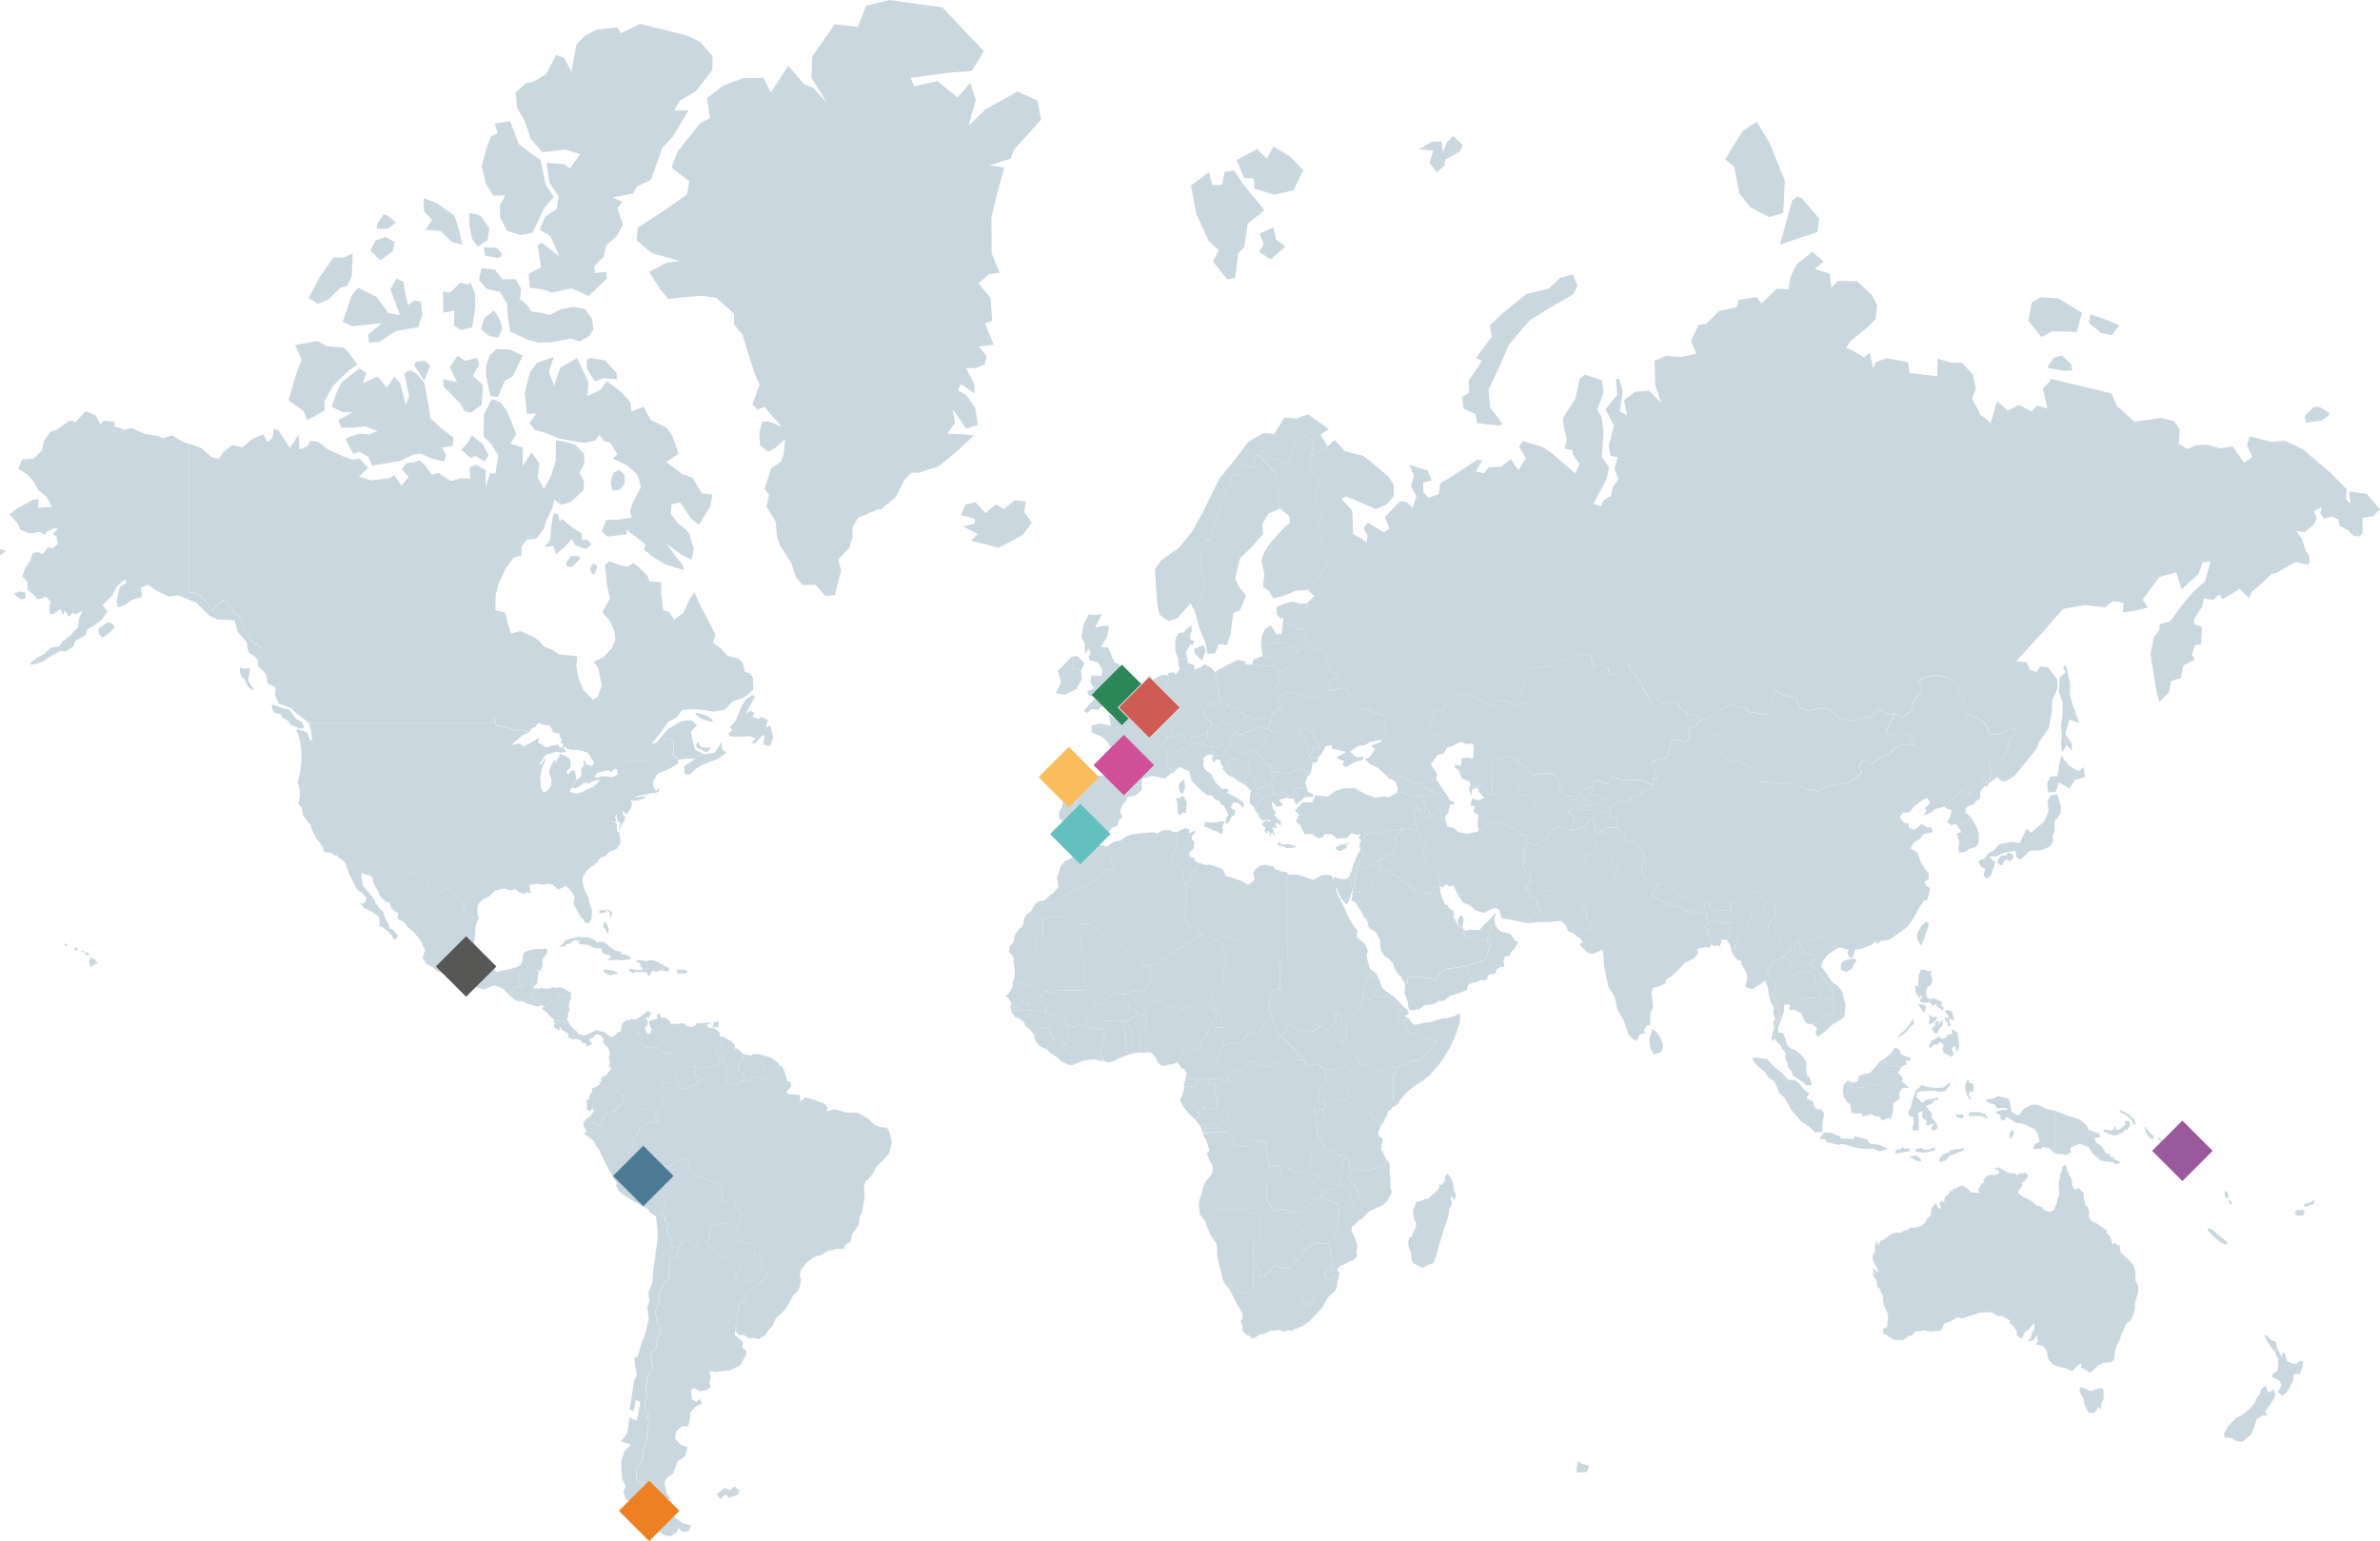 <?xml version="1.0" encoding="UTF-8"?>
<svg id="Capa_1" data-name="Capa 1" xmlns="http://www.w3.org/2000/svg" viewBox="0 0 580 375.63">
  <defs>
    <style>
      .cls-1 {
        fill: #fabd5d;
      }

      .cls-2 {
        fill: #ed8022;
      }

      .cls-3 {
        fill: #9a589d;
      }

      .cls-4 {
        fill: #64c0bf;
      }

      .cls-5 {
        fill: #d05097;
      }

      .cls-6 {
        fill: #ce5c55;
      }

      .cls-7 {
        fill: #dadada;
      }

      .cls-8 {
        fill: #2b8658;
      }

      .cls-9 {
        fill: #575756;
      }

      .cls-10 {
        fill: #4c7a95;
      }

      .cls-11 {
        opacity: .3;
      }
    </style>
  </defs>
  <g class="cls-11">
    <g>
      <path class="cls-10" d="m356.58,226.48l.29-.09.06.48,1.26-.28,1.33.05.97.05,1.1-1.19,1.21-1.14,1.02-1.09.3.6.22,1.4h-.82s-.13,1.16-.13,1.16l.29.24-.73.35v.72s-.48.72-.48.72l-.04.7-.33.37-4.84-.87-.62-1.77-.06-.41Z"/>
      <path class="cls-10" d="m372.11,205.3l1.65.75,1.21-.26.34-.89,1.27-.3.91-.6.32-1.6,1.36-.39.25-.72.77.54.48.06.9.02,1.22.43.49.24,1.17-.64.55.39.52-.92.97.04.25-.3.17-.82.7-.71.87.46-.17.63.49.1-.16,1.7.64.66.56-.43.72-.2,1-.9,1.11.15h1.67l.29.58-.94.22-.82.37-1.85.23-1.73.42-.94.87.38.84.19.98-.81.82.07.75-.44.7-1.54-.06.63,1.28-1.02.49-.68,1.15.09,1.14-.63.53-.59-.17-1.24.25-.17.52h-1.2l-.9,1.06-.06,1.58-2.1.77-1.12-.16-.33.4-.96-.23-1.62.28-2.7-.94,1.46-1.69-.13-1.21-1.22-.32-.13-1.2-.53-1.52.69-1.05-.7-.28.44-1.41.66-2.44Z"/>
      <path class="cls-10" d="m306.59,192.51l-.2.73.23.91.67.52-.03.56-.52.31-.1.68-.75,1.01-.28-.14-.03-.46-.9-.71-.14-1.01.14-1.46.22-.67-.27-.34-.11-.68.7-1.08.1.41.44-.2.35.59.39.22.1.79Z"/>
      <path class="cls-10" d="m343.68,194.14l2.24-.33.33.56.62.37-.33.53.86.72-.45.67.68.57.72.34.03,1.44-.59.06-.66-1.2v-.32s-.71,0-.71,0l-.48-.56-.33.06-.64-.61-1.2-.52.16-1.03-.28-.75Z"/>
      <path class="cls-10" d="m299.72,275.99l.4,1.2.46.97.37.52.62.85,1.06-.13.53-.23.89.23.24-.4.4-.94,1-.06.09-.28h.82s-.14.58-.14.58h1.96s.03,1.01.03,1.01l.33.63-.24.98.12,1,.54.6-.09,1.94.4-.15.7.04,1-.24.74.1.17.51-.18.79.28.77-.24.62.14.57-3.36-.02-.07,5.27,1.09,1.37,1.05,1.05-2.96.68-3.91-.24-1.12-.81-6.54.07-.24.12-.96-.76-1.05-.05-.97.29-.78.32-.15-1.05.22-1.47.56-1.52.09-.71.52-1.49.39-.67.93-1.08.52-.73.17-1.21-.09-.93-.48-.58-.43-.99-.4-.97.09-.34.49-.64-.49-1.56-.33-1.08-.81-1.02.16-.31.67-.22.47.03.56-.2h4.76Zm-6.28-.31l-.41.17-.43-1.21.65-.7.49-.27.6.55-.59.34-.26.41-.05.7Z"/>
      <path class="cls-10" d="m167.74,373.28l-1.53.14-.82-1-.97-.07h-1.73v-6.08l.62,1.24.81,2.03,2.1,1.65,2.26.7-.74,1.39Zm.86-70.43l.95,1.25.63-1.4,1.84.07.26.37,2.96,2.84,1.32.26,1.97,1.3,1.66.69.23.78-1.59,2.72,1.63.49,1.81.28,1.28-.29,1.46-1.38.26-1.58.8-.34.81,1.03-.03,1.43-1.36,1-1.08.74-1.82,1.77-2.15,2.51-.4,1.49-.43,1.94.02,1.9-.35.43-.13,1.25-.11,1.01,2.05,1.67-.22,1.36,1.01.87-.08.98-1.55,2.6-2.39,1.1-3.23.43-1.77-.21.34,1.24-.33,1.56.3,1.06-.97.75-1.65.29-1.55-.78-.62.56.22,2.13,1.09.66.89-.68.48,1.13-1.48.68-1.29,1.37-.24,2.25-.38,1.21h-1.52s-1.27,1.18-1.27,1.18l-.46,1.73,1.59,1.71,1.54.48-.55,2.15-1.9,1.37-1.05,2.89-1.47.99-.66,1.18.52,2.67,1.08,1.51-.68-.13-1.5-.41-3.9-.35-.67-1.51.03-1.92-1.08.16-.57-.92-.14-2.65,1.24-1.08.51-1.54-.19-1.21.86-2.02.59-3.08-.17-1.34.7-.43-.17-.85-.75-.45.53-.94-.73-.84-.37-2.53.65-.44-.27-2.61.38-2.16.43-1.85.97-.75-.49-1.99v-1.85s1.21-1.3,1.21-1.3l-.03-1.65.92-1.9v-1.78s-.41-.35-.41-.35l-.74-3.27,1-1.92-.16-1.79.58-1.67,1.06-1.7,1.14-1.12-.48-.71.34-.58-.05-2.96,1.75-.87.55-1.82-.2-.44,1.35-1.56,2.08.41Z"/>
      <path class="cls-10" d="m300.77,178.24l-.12.98h-.91s.31.52.31.52l-.53,1.52-.3.4-1.41.06-.82.53-1.33-.18-2.31-.6-.36-.82-1.59.41-.19.44-.98-.33-.82-.06-.73-.43.25-.58-.06-.43.49-.13.82.66.23-.63,1.42.1,1.16-.43.77.07.5.49.16-.4-.23-1.56.58-.31.56-1.12,1.2.79.9-1,.57-.18,1.25.75.75-.13.75.46-.13.31.16.83Z"/>
      <path class="cls-10" d="m507.9,338.33l1.56.74.88-.29,1.26-.41.97.14.12,2.55-.55.75-.17,1.76-.56-.6-1.12,1.54-.33-.12-.99-.07-1-1.89-.22-1.44-.93-1.87.04-.98,1.05.2Zm-2.96-49.51l.58,1.29,1.04-.62.53.7.78.65-.17.74.35,1.43.25.83.41.2.44,1.44-.16.87.52,1.14,1.75.89,1.14.81,1.08.74-.21.41.92,1.08.63,1.87.64-.38.66.75.4-.26.28,1.85,1.14,1.08.75.67,1.26,1.43.45,1.43.04,1.02-.11,1.12.77,1.54-.09,1.62-.28.85-.44,1.65.03,1.07-.32,1.35-.71,1.73-1.2.94-.59,1.49-.54.96-.48,1.69-.62.98-.41,1.48-.21,1.38.08.64-.93.7-1.81.07-1.49.83-.74.79-.97.89-1.33-.91-.99-.36.25-1.06-.88.39-1.42,1.48-1.39-.56-.91-.32-.92-.14-1.56-.59-1.04-1.25-.3-1.53-.37-1.01-.79-.81-1.55-.24.53-.95-.39-1.45-.79,1.35-1.44.36.85-1.08.24-1.12.62-.95-.13-1.42-1.31,1.64-1.01.66-.62,1.55-1.26-.81.05-1.03-1.01-1.4-.85-.72.3-.44-2.07-1.15-1.13-.05-1.55-.92-2.89.18-2.09.68-1.84.63-1.54-.13-1.71.98-1.4.44-.31,1.01-.6.78-1.37.05-1.01.17-1.43-.35-1.16.21-1.1.09-.96,1.04-.47-.09-.81.55-.78.62-1.18-.07h-1.08l-1.71-1.25-.87-.37.03-1.11.8-.26.28-.44-.06-.69.2-1.32-.18-1.12-.85-1.89-.26-1.06.07-1.05-.64-1.2-.04-.53-.71-.72-.2-1.42-.92-1.43-.22-.77.71.78-.55-1.66.8.52.48.69-.03-.91-.8-1.4-.16-.56-.37-.53.17-1.02.33-.43.22-.87-.17-1.02.67-1.25.12,1.32.68-1.19,1.31-.58.79-.74,1.23-.63.73-.13.44.21,1.27-.64.98-.19.24-.37.43-.16.89.04,1.7-.5.87-.75.41-.91.94-.86.07-.67.04-.91,1.13-1.42.68,1.44.68-.33-.58-.79.51-.81.71.36.2-1.27.88-.82.39-.66.81-.28.02-.46.71.2.03-.41.71-.24.78-.22,1.19.76.9.98h1.01s1.02.17,1.02.17l-.34-.91.77-1.32.72-.43-.25-.41.7-.94.98-.58.82.2,1.36-.31-.03-.83-1.18-.54.86-.24,1.07.4.86.67,1.36.42.46-.17,1,.51.94-.47.6.14.38-.32.74.81-.43.88-.61.67-.55.06.19.66-.47.82-.58.81.12.47,1.28.92,1.24.53.83.58,1.17.99h.45l.85.43.25.52,1.54.57,1.06-.58.32-.9.33-.74.2-.91.49-1.32-.22-.8.12-.48-.18-.94.21-1.24.31-.33-.25-.55.39-.87.3-.9.04-.47.6-.61.45.8.11,1.02.4.2.07.69.59.83.12.93-.05.58Z"/>
      <path class="cls-10" d="m345.97,197l.48.56h.71s0,.32,0,.32l.66,1.2-1.1-.28-.82-.95-.25-.79.33-.05Zm3.83-3.12l.71.14.28-.55.96-.87.85,1.13.82,1.51.75.1.49.57-1.33.17-.28,1.62-.28.72-.59.48.05,1.02-.4.1-1.01-1.08.56-1.02-.48-.61-.6.16-1.9,1.53-.03-1.44-.72-.34-.68-.57.45-.67-.86-.72.32-.53-.62-.37-.33-.56.4-.35,1.2.62.87.13.22-.25-.79-1.16.42-.3.45.07,1.11,1.31Z"/>
      <path class="cls-10" d="m304.04,185.87h.59s-.4.98-.4.98l.78.86-.24,1.05-.38.1-.3.21-.52.51-.24,1.21-1.43-.83-.61-.93-.62-.49-.74-.83-.35-.7-.79-1.05.34-.94.58.52.35-.47.75-.05,1.39.38,1.12-.03.73.51Z"/>
      <path class="cls-10" d="m422.86,230.33l-.03,1.24-.56-.26.1,1.39-.46-.9-.09-.87-.31-.83-.67-1.01-1.48-.07.15.72-.51.96-.69-.35-.24.32-.45-.19-.62-.16-.25-1.43-.56-1.31.27-1.06-.99-.47.36-.64,1.01-.66-1.16-.94.57-1.21,1.28.77.77.09.14,1.24,1.53.24,1.5-.03.93.3-.74,1.49-.72.1-.49,1,.88.91.26-1.12h.45s.85,2.76.85,2.76Z"/>
      <path class="cls-10" d="m278.73,170.22l1.18.2,1.5-.53,1.02,1.12.89.6-.18,1.71-.42.09-.18,1.4-1.41-1.13-.83.2-1.13-1.18-.75-1.02-.75-.04-.24-.9,1.29-.51Z"/>
      <path class="cls-10" d="m268.83,251.04l-1.1-.42-.76.06-.56.41-.72-.35-.28-.53-.72-.36-.11-.94.44-.7-.04-.55,1.28-1.36.24-1.13.44-.4.78.22.67-.33.22-.43,1.25-.74.3-.52,1.51-.69.89-.24.4.32h1.03s-.13.8-.13.8l.22.75.91,1.08.05.79,1.86.37-.04,1.12-.35.49-.79.15-.33.71-.55.18-1.42-.03-.75-.13-.52.26-.71-.12-2.8.07-.04.93.22,1.23Z"/>
      <path class="cls-10" d="m309.93,187.28l.47.92.62-.17,1.24.35,2.37.12.8-.57,1.9-.52,1.17.81.95.24-.84.91-.59,1.57.52,1.24-1.39-.29-1.65.68-.02,1.07-1.47.2-1.13-.75-1.29.59-1.19-.06-.12-1.42-.81-.7.27-.31-.18-.26.27-.7.62-.68-.78-.95-.14-.82.4-.51Z"/>
      <path class="cls-10" d="m320.71,273.78l-.1-1.94-.41-.72.98.13.49-.91.86.1.09.63.35.36.02.52-.4.33-.63.84-.58.58-.67.07Z"/>
      <path class="cls-10" d="m277.73,256.51l-1.33.19-.4-1.12.07-3.72-.33-.33-.06-.8-.56-.57-.49-.48.21-.86.55-.18.33-.71.79-.15.35-.49.54-.48h.58s1.23.94,1.23.94l-.06.55.36.97-.32.66.17.44-.78,1.01-.49.5-.3,1.02.04,1.03-.09,2.61Z"/>
      <path class="cls-10" d="m457.58,259.3l.64-.6,1.37-.88-.07.79-.09,1.02-.77-.05-.34.55-.74-.83Z"/>
      <path class="cls-10" d="m172.02,302.78l-1.84-.07-.63,1.4-.95-1.25-2.11-.42-1.34,1.56-1.17.24-.63-2.39-.86-1.92.51-1.65-.85-.72-.21-1.22-.79-1.15,1.02-1.81-.7-1.4.37-.56-.29-.62.63-.83.03-1.4.07-1.16.35-.55-1.4-2.63,1.2.14.83-.04.36-.49,1.41-.66.85-.61,2.11-.28-.17,1.22.2.63-.13,1.09,1.75,1.47,1.81.27.63.62,1.09.33.67.48,1.01-.02.94.49.07.95.32.48.02.72-.47.02.62,1.94,3.09.07-.24.97.17.66.88.47.39,1.05-.29,1.33-.44.74.16.97-.51.35-.02-.52-1.51-.87-1.5-.03-2.81.49-.77,1.51-.04.92-.64,2.07-.26-.37Z"/>
      <path class="cls-10" d="m180.44,317.41l2.15-2.51,1.82-1.77,1.08-.74,1.36-1,.03-1.43-.81-1.03-.8.34.32-1.02.22-1.05v-.97l-.58-.32-.6.28-.6-.07-.19-.68-.15-1.59-.3-.52-1.09-.47-.66.34-1.7-.33.1-2.34-.48-.95.51-.35-.16-.97.44-.74.29-1.33-.39-1.05-.88-.47-.17-.66.24-.97-3.09-.07-.62-1.94.47-.02-.02-.72-.32-.48-.07-.95-.94-.49-1.01.02-.67-.48-1.09-.33-.63-.62-1.81-.27-1.75-1.47.13-1.09-.2-.63.17-1.22-2.11.28-.85.61-1.41.66-.36.49-.83.04-1.2-.14-.91.28-.74-.19.11-2.47-1.32.95-1.42-.04-.61-.87-1.07-.09.34-.7-.9-.99-.67-1.46.43-.29v-.68l.98-.47-.16-.87.41-.56.12-.75,1.84-1.1,1.32-.3.21-.24,1.46.07.72-4.4.04-.7-.25-.91-.71-.59v-1.16s.91-.26.91-.26l.32.17.05-.62-.94-.17-.02-1,3.14.03.53-.55.45.51.31.95.3-.2.89.85,1.25-.1.31-.49,1.2-.37.67-.26.18-.68,1.16-.46-.09-.33-1.36-.14-.22-1.01.06-1.08-.72-.41.3-.15,1.2.21,1.28.4.47-.38,1.16-.25,1.81-.6.59-.62-.22-.45.84-.07.38.37-.21.71.55.24.37.75-.45.56-.26,1.37.41.81.12.74,1,.75.79.08.18-.31.51-.07.73-.28.52-.43.89.13.39-.06.88.13.14-.33-.27-.32.16-.47.65.14.77-.17.92.34.71.33.5-.44.36.07.22.45.77-.12.62-.61.49-1.18.95-1.47.55-.07.4.89.9,2.81.86.26.05,1.1-1.21,1.32.5.48,2.85.25.06,1.6,1.23-1.05,2.03.58,2.67.98.79.94-.26.89,1.88-.49,3.14.85,2.41-.06,2.38,1.33,2.06,1.8,1.24.46,1.38.07.59.51.55,2.05.27.97-.64,2.68-.82,1.06-2.27,2.27-1.03,1.85-1.19,1.43-.4.03-.45,1.21.12,3.11-.45,2.58-.17,1.11-.51.66-.29,2.27-1.63,2.23-.28,1.78-1.31.75-.38,1.04h-1.75s-2.54.67-2.54.67l-1.14.78-1.81.51-1.9,1.4-1.36,1.76-.24,1.33.27,1-.3,1.83-.36.89-1.13,1.01-1.79,3.27-1.42,1.49-1.1.89-.73,1.82-1.07,1.1-.45-1.09.71-.9-.93-1.29-1.27-1.05-1.66-1.2-.6.05-1.62-1.44-1.05.2Z"/>
      <path class="cls-10" d="m148.33,227.34l-.4.09-.41-1.01-.6-.51.35-1.12.48.07.56,1.47v1.02Zm-.46-5l-1.76.29-.12-.66.76-.14,1.06.05.05.47Zm1.32-.02l-.28,1.27-.3-.23.03-.94-.72-.71v-.21s1.27.81,1.27.81Z"/>
      <path class="cls-10" d="m421.28,220.19l.66.58-.12,1.11-1.32.05-1.36-.12-1.02.28-1.47-.68-.03-.36,1.06-1.35.87-.46,1.16.42.85.05.71.49Z"/>
      <path class="cls-10" d="m314.76,296.8l.32.3.51.98,1.82,1.87.69.18v.6s.48,1.09.48,1.09l1.25.26,1.03.78-2.28,1.28-1.45,1.3-.53,1.17-.48.66-.88.14-.28.85-.17.55-1.03.41-1.31-.09-.77-.49-.68-.22-.79.41-.4.85-.77.53-.81.8-1.16.18-.36-.63.15-1.09-.96-1.69-.43-.26v-5.1l1.59-.06.05-6.08,1.2-.05,2.49-.59.62.7,1.02-.66h.49s.91-.39.91-.39l.29.13.62,1.35Z"/>
      <path class="cls-10" d="m311.26,163.41l1.56.02,1.75-1.04.37-1.56,1.32-.9-.15-1.27.98-.48,1.74-1.11,1.7.72.23.71.85-.34,1.58.68.16,1.33-.35.76,1.01,1.81.66.5-.1.49,1.09.48.47.72-.63.59-1.3-.09-.31.25.38.89.4,1.69-1.39.16-.49.58-.11,1.3-.64-.25-1.46.13-.43-.6-.6.45-.6-.37-1.27-.05-1.8-.62-1.63-.21-1.25.06-.89.71-.77.1-.03-1.16-.5-1.22.97-.54v-1.06s-.44-1.02-.44-1.02l-.07-1.2Z"/>
      <path class="cls-10" d="m129.61,237.55v-.25s.18-.08.18-.08l.29.2.58-1.02.3-.02v.25s.31,0,.31,0l-.02.46-.26.73.14.26-.17.6.1.16-.18.85-.32.45-.29.05-.32.58h-.48l.13-1.89v-1.33Z"/>
      <path class="cls-10" d="m114.43,55.36l-.13-3.39,2.09.33.94.55,1.93,2.83-.44,2.86-2.39,1.59-1.31-1.79-.69-2.98Zm7.6,7.28l.19-.86-1.13-1.41-3.25-.11.43,2.12,3.02.48.74-.22Zm20.91,27.01l1.77,2.93.47.33,1.77-.73,1.74.12,1.71.16-.14-1.52-2.78-3.09-3.69-.62-.78.39-.06,2.04Zm-37.64-36.07l-1.56,2.41,3.59.3,2.65,2.55,2.63.86-.63-3.27-1.23-3.87-4.36-3.08-3.16-1.17.12,3.27,1.95,1.99Zm14.9-5.89l2.95-.07-1.28,2.3-.02,3.05,1.73,3.31,3.34,1.02,2.85-.57,2.98-6.17,2.21-2.56-1.94-2.86-1.27-6.13-2.65-1.84-2.72-2.12-2.06-5.5-3.75.54.71,2.39-1.65.72-1.12,3.06-1.12,4.29,1.02,4.18,1.77,2.95Zm-36.67,30.71l2.25,1.12,7.29-.75-3.35,2.74.21,1.97,2.45-.14,4.07-2.63,5.46-.96.98-3-.28-3.2-1.69-.29-1.44,1.11-.63-2.38-.55-3.28-1.67-.82-1.48,2.54,2.31,6.36-2.82-.49-2.86-3.91-4.54-2.3-1.52,1.91-2.2,6.39Zm12.98-24.19l-2.1-1.67-.86-.38-1.66,2.46-.03,1.15h2.68s1.97-1.56,1.97-1.56Zm-.84,7.1l.53-2.3-2.27-1.22-2.35.8-1.31,2.45,2.39,2.42,3-2.16Zm16.73,19.12l2.66-.64.74-4.75-.05-3.42-1.23-3.2-.13.92-2.27-.4-2.43,2.35-1.74-.21.1,5.13,2.65-.5-.03,3.72,1.73,1Zm-1.89,26.24l-2.91-2.26-2.71-2.42-.5-3.55-1.01-5.13-1.81-2.21-1.6-.89-1.42.82,1.14,5.52-.81,2.15-1.32-5.17-1.47-1.79-1.82,2.77-2.24-2.74-3.59,1.65.81-2.57-1.65-1.08-4.32,3.36-1.12,2.13-1.35,3.89,2.82,1.33,2.49-.07-3.74,1.99.85,1.8,2.29.1,3.45-.39,3.12,1.13-2.11.83-2.27-.21-2.49.81-1.08.5,1.98,3.65,1.43-.51,2.2,1.24.87,2.1,2.87-.42,4.08-.67,3.03-1.52,1.88-.28,2.77,1.22,2.92.7.54-1.65-1.03-1.75,2.65-.37.19-2.05Zm4.45-.56l-1.13,2.04-1.42,1.43,2.2,2.04,1.31-.49,2.17,1.36,1-1.57-.98-1.74-.48-.88-.97-.84-1.71-1.34Zm-10.13-16.94l-1.23-1.25-2.16.23-.55.79,2.51,3.88,1.42-3.66Zm16.5,7.58l1.73-3.99,1.92-1.06,2.41-5.03-3.08-1.42-3.36-.21-1.6,1.59-.85,2.43-.02,2.77,1.01,4.71,1.84.2Zm9.87-13.23l3.31-.1,4.62-.93,2.07.74,2.4-1.3,1.01-1.63-.36-2.6-1.73-2.43-2.62-.46-3.28.56-2.57,1.4-2.35-.54-2.17-.29-1.02-1.55-1.85-1.5.37-2.55-1.39-2.29-3.18.02-1.79-2.3-3.32-.46-.61,2.93,1.87,2.15,3.34.83,1.62,2.93.2,3.22.56,3.45,4.29,1.97,2.61.74Zm-51.21-10.51l3-2.9,1.51-.34,1.24-2.43.22-5.62-2.21,1.1-2.47-.1-3.31,4.71-2.74,5.17,2.19,1.44,2.59-1.02Zm41.52,9.3l.88-2.38-.59-1.99-1.41-2.25-2.32,1.74-.86,2.83,1.96,1.6,2.34.45Zm-4.78,6.58l-.42-1.66-2.88.72-1.92-1.21-1.91,2.76,1.78,3.61-3.29-.67-.03,1.73,4.01,4.06,1.12,1.94,1.55.42,2.65-1.96.29-4.72-2.44-2.34,1.5-2.68Zm-42.56,88.44l-.67-1.35-1.61-1.02-.8-1.18-.55-.86-1.52-.26-.99-.39-1.69-.55-.14.59.62,1.37,1.66.45.29.71,1.44.86.48.87,2.65,1.1.82-.34Zm70.01-44.66l-1.15-1.21-1.18.29-.14-1.76-1.85-1.17-1.77-1.31-.94-1.01-.82.59-.3-1.7-1.17-.32-.55,3.53-.21,2.94-1.4,1.81,2.19-.35.55,2.1,2.3-1.86,1.6-1.94.9,1.65,2.51.87,1.44-1.14Zm-69.33-30.23l4.25-2.4v-2.23l2-3.69,3.96-3.85,2.02-1.42-1.73-2.42-1.56-1.7-4.12-.33-2.3-1.24-5.45.94,1.58,3.58-1.4,3.7-1.12,3.95-.69,2.22,3.72,2.7.85,2.18Zm77.22,15.71l.18-.58-.02-1.82-1.26-1.2-1.48.6-.68,2.4.4,2.05,1.81-.21,1.05-1.24Zm13.7,4.34l2.54,3.8,1.98,1.64,2.83-4.53.5-2.84-2.54-.27-2.32-3.85-2.56-.94-3.8-2.86,2.96-2.09-1.52-4.34-1.4-1.93-3.89-1.93-1.68-3.19-3,1.14-.21-2.22-2.22-2.49-3.58-2.71-1.52,2.13-3.19,1.53.24-3.49-2.77-5.78-4.09,2.34-1.49,4.43-1.27-3.41,1.18-3.66-4.16,1.52-1.66,2.3-1.24,4.84.51,5.21,2.29.02-1.69,2.25,1.34,1.7,2.62.72,3.41,1.39,5.87,1.05,2.92-.6.86-1.39,1.27,1.6,1.42.26,1.71,2.85-1.04,1.14,3.27,1.51,2.47,2.12.62,1.47.44,1.86-2.09,3.99-.56,1.98.54,1.39-3.32.49-3.03.07-1.06,2.8,1.36,1.28,4.67-.59-.02-1.09,2.35,1.81,2.4,1.89-.56,1.02,1.96,1.74,3.46,2.03,4.37,1.37-.26-1.2-1.68-2.11-2.28-3.09,4.04,2.88,2.04.95.56-2.55-1.05-3.62-.67-1-2.19-1.74-1.7-2.25.2-2.27,2.09-.52ZM127.91,29.53l1.35,4.19,2.85,3.38,5.64-.63,3.63,1.13-2.52,3.48-1.27-1.02-4.41-.41.68,4.78,2.28,3.47-.46,2.99-2.86,1.99-1.31,3.15,2.62,1.52,2.2,4.92-4.31-3.28-.98.54.79,5.4-2.98,1.63.2,3.37,3.05.36,2.4.83,4.74-1.06,4.22,1.88,4.31-4.14-.03-1.74-2.76.28-.22-1.63,2.25-2.2.77-2.96,2.49-2.2,1.53-2.74-1.33-4.08,1.12-1.52-2.22-1.09,4.88-.94,1.03-1.81,3.32-1.5,2.76-7.75,2.63-2.84,3.81-6.4-3.51.06,1.46-2.47,3.9-2.3,3.93-5.12.07-3.3-2.95-3.47-3.46-1.69-4.31-1.05-3.49-.86-3.49-.86-4.66,2.29-.86-1.46-4.93.56-2.89,1.48-2.13,2.1-1.23,6.75-1.76-3.46-2-.66-2.37,4.58-3.16,1.93-1.88.38-2.4,2.21.35,3.83,1.89,3.16Zm42.8,152.44l-.56-1.14-.61.72.4.78,2.05.98.6-.15.79-.95-1.5.06-1.17-.31Zm-32.79-44.79l.35.94,1.14.08,1.89-1.92.03-.68-2.21-.03-1.2,1.62Zm35.74,38.22l-1.65-1.04-2.12-.63-.56.21,1.5,1.17,2.09.77.78-.05-.04-.45Zm14.31,2.76l-.21-1.29-1.13.41.5-1.79-1.61-.76-.74.6-1.43-.68.56-.87-1.08-.53-1.05.85,1.07-2.2.86-1.61.31-.7-.75-.12-1.4.89-1,1.46-1.67,3.98-1.35,1.47.7.66-1.01.85.25.71,3.13.07,1.73-.14,1.55.58-1.14,1.11.96.08,1.87-2.06.45.3-.35,1.94,1.06.44.73-.09.68-2.08-.49-1.5Zm-12.19,2.74l-1.62,2.62-2.66.33-2.09-1.16-.53-1.77-.51-2.57,1.52-1.63-1.43-1.2-2.41.25-3.38,2.03-2.59,3.14-1.37.39,1.86-2.19,2.32-3.2,2.05-1.09,1.35-1.79,1.67-.17,2.42.02,3.45.53,2.73-.41,2.03-2.08,2.66-.91,1.16-.91,1.17-.98-.12-2.99-.65-1.02-1.25-.36-.64-2.33-1.04-.89-2.57-.72-1.45-1.62-2.15-1.63.65-1.84-1.78-3.6-2.1-3.96-1.25-2.86-1.07,1.5-1.54,3.48-2.34,1.71-1.17-1.82-1.47-.49-.53-4.02.05-2.76-2.88-.25-.49-1.31-1.98-1.98-1.5-1.17-1.33.91-1.66-.33-2.77-.95-1.12.81.54,5.28.7,2.95-1.9,3.31,1.96,2.31,1.09,2.55.13,1.97-.89,2.01-1.83,1.99-2.58,1.31,1.14,1.46.84,4.26-.87,2.69-1.24.84-2.4-2.46-1.17-2.97-.5-2.74.26-2.41-1.75-.27-2.66-.16-1.71-1.2-2.02-.79-1.16-1.37-1.61-1.12-3-1.28-2.25.59-.75-2.27-.72-2.87-2.37-.52.09-3.69.63-2.58,1.75-3.8,1.97-2.82,1.88-.44.11-2.33,1.27-1.54,2.31-.24,1.87-2.53.47-1.67,1.55-3.3.48-2.01,1.67,1.21,2.24-.62,3.16-2.85.21-2.04-1.14-2.29,1.2-2.34-.1-2.23-2.16-2.27-2.38-.68-2.29-.36-.09,5.01-1.17,3.77-1.69,3.05-1.56-2.85.48-3.23-1.93-2.89-2.16,3.5v-4.6s-2.99-.94-2.99-.94l1.43-2.31-2.19-5.52-1.63-2.25-2.13-.83-1.91,3.7-.13,5.37,1.88,1.89,1.73,2.82-.73,4.44-1.3-.12-1.02,3.38v-4.03s-2.49-1.48-2.49-1.48l-1.43.77.18,2.69-2.35-.1-2.5.67-2.85-1.93-1.8.35-1.62-2.36-1.3-1.06-1.29.44-1.96.2-1.04,1.5,1.65,1.84-1.75,2.14-1.72-2.54-1.37.75-4.35.5-2.92-.91,2.27-2.15-2.17-2.24-1.58.29-2.22-.76-3.77-1.66-2.47-1.94-1.96-.27-.61,1.36-1.98.75-.22-3.54-2.15,3.16-2.73-4.21-1.12-.51-.36,2.25-1.2,1.09-1.11-1.95-2.64,1.18-2.42,2.04-2.4-.56-1.96,1.44-1.42,1.89-1.68-.41-2.54-2.19-3.01-1.12v15.91s-.02,20.38-.02,20.38l1.59.1,1.57.9,1.13,1.4,1.43,2.07,1.57-1.75,1.62-1.03.86,1.64,1.09,1.28,1.48,1.39,1.01,2.18,1.65,3.38,2.74,1.84.05,1.79-.9,1.35.03,1.43,1.95,1.98.28,2.16,2.07,1.13-.23,1.6.9,2.28,2.92,1.05,1.15,1.09,3.12,2.43h.22s4.58,0,4.58,0h40.07v-.94s.55-.01.55-.01l.29,1.35.5.41,1.13.15,1.65.39,1.56.75,1.31-.32,1.98.63.66-.95.91-.38.36-.59.36-.32,1.5.49,1.11.06.39.33.54,1.37,1.81.36-.28.68.64.7-.28.9.68.29-.34.79.43.07.3-.35.32.52,1.21.29,1.23.02,1.31.24,1.44.45.52.72,1.05,1.75-.52.75-1.31-.31-.82-1.4.21,1.43-.77,1.25.09,1.06-.13.62-1.04.73-.76,1.2-.36.76.89.14,1.2-.69.71-.61.48-.1.89.22.43-.34.79-.28,1.4-.27h0l-.14-.66-.07.02-.49.12-.64-.21.48-.76.49-.26,1.14-.32,1.36-.3.71.42.45-.49.51-.31.35.17.02.03,1.65-1.57.73-.42,2.45-.02h2.97l.16-.56.52-.12.68-.36.58-1.05.49-1.81,1.23-1.78.53.62,1.08-.4.72.68v3.18l1.05,1.29,1.79-.28,2.58-.07-2.8,1.88.06,1.89,1.23.16,1.8-1.6,1.6-.91,3.57-1.35,2-1.51-1.04-.84-.17-1.68Zm-30.87-40.9l.63-1.79-.41-.71-.66-.07-.62,1.04-.07.24.43,1.02.71.29Zm-82.06,20.96h0l.9-1.35-.9,1.35Zm-1.96,1.89l-1.55.22-.76-.36-.1.87.3,1.19.82.84.6,1.23.97,1.21h.64s-1.4-2.12-1.4-2.12l.48-3.08Z"/>
      <path class="cls-10" d="m323.12,260.94l-.1,1.88.64.21-.52.57-.62.43-.62.84-.34.74-.09,1.29-.37.61v1.21s-.48.45-.48.45l-.06.95-.22.12-.15.88.41.72.1,1.94.29,1.48-.16.84.32.93.94.9.87,2.04-.63-.17-2.17.28-.43.19-.46,1.04.36.72-.29,1.93-.2,1.64.44.29,1.13.63.44-.29.14,1.77-1.24-.02-.66-.9-.59-.7-1.24-.23-.36-.86-.99.52-1.29-.23-.54-.74-1.02-.15-.75.04-.09-.51-.56-.04-.74-.1-1,.24-.7-.04-.4.15.09-1.94-.53-.6-.12-1,.24-.98-.32-.63-.03-1.01h-1.96s.14-.57.14-.57h-.82s-.09.29-.09.29l-1,.06-.41.94-.24.41-.89-.23-.53.23-1.07.13-.62-.85-.37-.52-.47-.97-.4-1.2-4.76-.02-.57.19-.47-.03-.67.22-.22-.5.41-.17.05-.7.26-.41.59-.33.43.16.55-.62.87.02.1.45.6.29.95-1.01.94-.78.41-.51-.05-1.32.7-1.56.74-.82,1.06-.77.18-.51.04-.59.26-.56-.09-.91.2-1.42.32-1,.48-.86.09-.97.14-1.12.63-.82.86-.52,1.33.55,1.02.59,1.18.16,1.2.31.48-.97.22-.13.73.16,1.8-.8.63.34.52-.05.24-.39.6-.14,1.21.17,1.04.03.53-.17.97,1.33.72.19.43-.27.75.11.9-.34.39.68,1.42,1.07Z"/>
      <path class="cls-10" d="m298.03,254.64l1.33-.13.3-.41.26.03.4.36,2.03-.62.68-.63.85-.57-.16-.57.45-.15,1.56.1,1.52-.75,1.16-1.78.82-.66,1.02-.28.18.7.93,1.02v.66l-.26.68.1.5.56.47,1.23.71.88.65.02.53,1.08.84.67.7.41.97,1.21.64.26.51-.53.17-1.04-.03-1.21-.17-.6.14-.24.39-.52.05-.63-.34-1.8.8-.73-.16-.22.13-.48.97-1.2-.31-1.18-.16-1.02-.59-1.33-.55-.86.52-.63.82-.14,1.12-1.04-.09-1.09-.27-.96.85-.85,1.5-.17-.47-.07-.73-.74-.52-.6-.83-.14-.58-.76-.84.13-.48-.16-.68.13-1.25.39-.29.81-1.63Z"/>
      <path class="cls-10" d="m294.35,274.23l-.6-.55-.49.27-.65.69-1.32-1.7,1.23-.89-.6-1.06.55-.4,1.09-.2.13-.71.86.77,1.43.07.49-.76.2-1.06-.18-1.25-.76-.94.7-1.86-.4-.32-1.2.13-.45-.82.12-.7,2.03.06,1.31.42,1.28.38.12-.86.85-1.5.96-.85,1.09.27,1.04.09-.09.97-.48.86-.32,1-.2,1.42.09.91-.26.56-.04.59-.18.51-1.06.77-.74.82-.7,1.56.05,1.32-.41.51-.94.78-.95,1.01-.6-.29-.1-.45-.87-.02-.55.62-.43-.16Z"/>
      <path class="cls-10" d="m288.86,179.67l.06.43-.25.58.73.43.82.06-.13.96-.71.4-1.2-.29-.35.94-.77.07-.28-.37-.9.78-.78.11-.7-.49-.55-1.02-.77.37.02-1.06,1.18-1.33-.05-.6.74.22.44-.41,1.37.02.33-.52,1.73.72Z"/>
      <path class="cls-10" d="m268.78,258.55l-.73.02-1.13-.32-1.03.02-1.92.28-1.12.47-1.6.59-.31-.04.12-1.32.16-.2-.05-.64-.68-.67-.51-.11-.47-.44.35-.71-.16-.78.07-.47h.26l.09-.71-.13-.31.16-.22.6-.2-.4-1.3-.37-.67.13-.56.32-.12.21-.15.45.24,1.24.02.3-.48.28.03.47-.18.25.7.37-.21.67-.24.72.36.28.53.72.35.56-.41.76-.06,1.1.42.43,2.31-.68,1.36-.42,1.82.7,1.39-.07.64Z"/>
      <path class="cls-10" d="m162.68,366.27v6.08h1.73l.97.07-.53,1.14-1.38.88-.79-.09-.95-.23-1.17-.85-1.69-.41-2.03-1.56-1.65-1.48-2.22-3.02,1.33.56,2.27,1.8,2.14.98.83-1.25.52-1.84,1.48-1.1,1.15.32Zm.67-64.43l.63,2.39,1.16-.24.2.44-.55,1.82-1.75.87.05,2.96-.34.58.48.71-1.14,1.12-1.06,1.7-.58,1.67.16,1.79-1,1.92.74,3.27.42.35v1.78s-.93,1.9-.93,1.9l.03,1.65-1.22,1.3v1.85s.49,1.99.49,1.99l-.97.75-.43,1.85-.38,2.16.27,2.61-.65.44.37,2.53.73.84-.53.94.75.45.17.85-.7.43.17,1.34-.59,3.08-.86,2.02.19,1.21-.51,1.54-1.24,1.08.14,2.65.57.92,1.08-.16-.03,1.92.67,1.51,3.9.35,1.5.41-1.43-.02-.78.65-1.46.96-.26,2.52-.68.06-1.82-.89-1.85-1.87h0l-2.01-1.51-.51-1.65.45-1.51-.81-1.69-.21-4.22.68-2.32,1.7-1.84-2.45-.68,1.54-2.05.55-3.77,1.79.79.84-4.58-1.08-.58-.51,2.73-1.02-.31.51-3.12.55-3.93.74-1.43-.47-2.01-.13-2.29.68-.06.99-3.22,1.12-3.12.68-2.86-.37-2.82.48-1.54-.2-2.28.94-2.23.29-3.47.52-3.66.51-3.88-.12-2.8-.33-2.39.83-.43.43-.86.79,1.14.21,1.22.85.72-.51,1.65.87,1.92Z"/>
      <path class="cls-10" d="m294.48,262.93l-.2-.09-.95.21-.98-.22-.77.11-2.62-.04.24-1.27-.63-1.06-.74-.28-.33-.72-.41-.23.02-.44.41-1.14.77-1.55.47-.02.96-.94.62-.02.9.66,1.11-.55.15-.67.36-.66.25-.82.86-.67.33-1.13.34-.36.23-.85.43-1.04,1.36-1.27.09-.55.18-.29-.64-.66.05-.52.45-.1.64,1.05.11,1.09-.06,1.09.87,1.48-.9-.02-.45.12-.74-.16-.35.77.95.95.7.28.23.67.51,1.11-.25.44-.81,1.63-.39.29-.13,1.25.16.68-.13.48.76.84.14.58.6.83.74.52.07.73.17.47-.12.86-1.28-.38-1.31-.42-2.03-.06Z"/>
      <path class="cls-10" d="m451.35,236.09l-1.39.81-1.32-.52-.05-1.46.79-.77,1.76-.48.93.04.36.65-.71.75-.37.98Zm27.93-61.85l2.81.79,1.91,1.74.65,2.27h2.45l1.4-.95,2.66-.71-.85,2.16-.63.87-.55,2.57-1.09,2.24-1.96-.4-1.39.81.43,1.93-.23,2.62-.82.06v1.11s-1.03-1.29-1.03-1.29l-.64,1.23-2.49.93.25,1.13-1.39-.08-.77-.67-1.11,1.52-1.78,1.14-1.31,1.35-2.25.61-1.18.97-1.74.56.86-.96-.34-.81,1.28-1.41-.85-1.11-1.4.75-1.82,1.46-1,1.35-1.58.1-.82.97.85,1.39,1.32.33.05.91,1.28.59,1.81-1.44,1.43.79,1.04.05.26,1.06-2.28.56-.75,1.08-1.57,1-.83,1.37,1.74,1.07.63,1.9.98,1.75,1.09,1.46-.03,1.4-1.01.51.39,1,.95.58-.25,1.5-.41,1.45-.9.16-1.18,1.96-1.31,2.35-1.5,2.12-2.22,1.62-2.24,1.47-1.82.2-.98.77-.56-.56-.91.86-2.25.86-1.71.26-.55,1.81-.89.1-.43-1.24.38-.67-2.16-.55-.77.28-1.62-.45-.77-.7.25-1-1.47-.32-.78-.66-1.37.93-1.57.2h-1.29s-.86.41-.86.41l-.83.25.24,1.97-.86-.05-.14-.4-.05-.71-1.18.5-.7-.32-1.2-.65.47-1.44-1.02-.34-.39-1.61-1.7.29.2-2.09,1.53-1.48.06-1.48-.05-1.38-.7-.43-.54-1.07-.94.14-1.74-.27.55-.77-.75-1.14-1.15.78-1.36-.45-1.86,1.17-1.47,1.36-1.3.22-.71-.49-.85-.05-1.15-.42-.87.46-1.06,1.35-.14-1.43-.98.38-1.88-.18-1.82-.42-1.31-.8-1.25-.36-.54-.88-.91-.26-1.63-1.2-1.29-.57-.67.44-2.24-1.3-1.58-1.19-.45-2.09,1.16.25.05-.97-.64-.98.16-1.58-1.73-2.3-2.65-.8-.48-1.53-1.19-.94-.29-.58-.24-1.16.06-.79-.98-.47-.53.21-.41-1.91.46-.48-.22-.49,1.54-1,1.12-.41,1.71.28.61-1.35,2.07-.25.58-.85,2.54-1.17.22-.49-.13-1.25,1.1-.58-1.45-3.88,3.19-.91.83-.51,1.16-4.18,3.2.78.9-1.07.07-2.41,1.34-.22,1.23-1.63.63-.2.43,1.71,1.36,1.28,2.3.9,1.11,1.91-.62,2.72.58,1,1.92.39,2.17.32,1.95,1.41,1,.25.74,2.05.95,1.31,1.78-.05,3.33.49,2.15-.3,1.59.33,2.39,1.32h1.95l.71.67,1.88-1.16,2.61-.75,2.42-.08,1.89-.77,1.16-1.18,1.13-.75-.26-.74-.52-.86.85-1.46.91.21,1.66.46,1.6-1.21,2.46-.89,1.18-1.53,1.13-.67,2.34-.31,1.27.26.18-.83-1.46-1.66-1.29-.77-1.24.89-1.59-.37-.91.3-.41-.98,1.14-2.43.79-1.87,1.94.94,2.27-1.58-.02-1.11,1.46-2.72.9-.83-.02-1.45-.89-.63,1.33-1.33,2-.48,2.14-.07,2.42.8,1.42.98,1,2.65.6,1.12.56,1.57.6,2.48Z"/>
      <path class="cls-10" d="m151.82,266.8l-.69-.38-.79-.53-.46.25-1.37-.22-.39-.69-.3.03-1.62-.91-.22-.5.6-.12-.07-.8.37-.58.8-.11.68-1.01.62-.84-.6-.39.3-.93-.36-1.47.35-.42-.25-1.36-.66-.86.21-.78.52.12.3-.48-.37-.95.2-.24.83.05,1.21-1.13.66-.17.02-.53.3-1.37.93-.76,1.01-.03.13-.34,1.27.13,1.27-.82.63-.37.78-.79.58.1.42.43-.31.55-1.04.28-.41.82-.63.47-.47.61-.2,1.16-.44.95.83.1.21.75.36.36.13.65-.19.6.06.34.4.13.39.56,2.07-.16.94.21,1.14,1.39.65-.17,1.16.09.92-.18.57.28-.29.86-.36.54-.13,1.16.32,1.06.46.48.05.36-.82.8.59.35.43.56.49,1.59-.3.2-.31-.95-.45-.51-.53.55-3.14-.03.02,1,.94.17-.05.62-.32-.17-.91.26v1.16s.71.59.71.59l.25.91-.04.7-.72,4.4-.81-.86-.48-.03,1.04-1.63-1.24-.75-.97.14-.58-.28-.89.43-1.2-.2-.95-1.68-.75-.41-.51-.76-1.07-.76-.43.16Z"/>
      <path class="cls-10" d="m139.57,253.34l-.87-.36-.33-.34.18-.28-.06-.36-.45-.39-.63-.32-.56-.21-.1-.48-.43-.29.1.48-.32.39-.37-.45-.52-.16-.22-.33v-.49s.22-.52.22-.52l-.45-.23.37-.31.24-.21,1.06.43.37-.21.51.14.27.33.47.11.39-.35.41.89.62.66.76.7-.63.14v.65s.35.24.35.24l-.24.2.06.29-.13.33-.09.32Z"/>
      <path class="cls-10" d="m140.69,228.34l1.4.13,1.27.02,1.51.59.64.64,1.51-.2.57.4,1.37,1.08,1,.78.53-.02.97.35-.12.48,1.19.07,1.22.7-.19.4-1.08.22-1.09.09-1.11-.14-2.31.17,1.08-.95-.66-.44-1.04-.12-.56-.49-.39-.98-.91.06-1.51-.46-.48-.36-2.1-.27-.56-.34.6-.43-1.58-.09-1.16.9-.67.02-.23.43-.79.19-.69-.17.85-.53.35-.63.73-.39.82-.34,1.23-.17.39-.19Z"/>
      <path class="cls-10" d="m328.07,206.1l1.09-.84-1.47.59-1.16-.03-.23.48h-.12s-.77.08-.77.08l.37.79.79.25,1.66-.79-.05-.16-.12-.37Z"/>
      <path class="cls-10" d="m300.74,177.09l-.75-.46-.75.13-1.25-.75-.57.18-.9,1-1.2-.79-.91-1.05-.82-.6-.17-1.05-.28-.75,1.17-.55.6-.63,1.16-.49.41-.48.43.29.72-.27.77.82,1.2.22-.1.7.87.52.24-.65,1.1.28.16.79,1.2.15.74,1.23h-.48s-.25.45-.25.45l-.37.11-.1.56-.31.12-.05.22-.55.25-.72-.04-.22.53Z"/>
      <path class="cls-10" d="m289.39,160.45l.03,1.08,1.63.64-.02.98,1.64-.52.9-.75,1.82,1.09.76.87.38,1.37-.45.72.58.95.4,1.41-.13.9.66,1.65-.72.27-.43-.29-.41.48-1.16.49-.6.63-1.17.55.28.75.17,1.05.82.6.91,1.05-.56,1.12-.58.31.23,1.56-.16.4-.5-.49-.77-.07-1.16.43-1.42-.1-.23.63-.82-.66-.49.13-1.73-.72-.33.52-1.37-.02.2-1.71.82-1.67-2.32-.45-.76-.65.09-1.09-.32-.56.18-1.71-.28-2.7h.97l.41-.98.4-2.43-.3-.91.32-.58,1.35-.15.3.6,1.1-1.34-.37-1.03-.07-1.58,1.22.37,1.03-.43Z"/>
      <path class="cls-10" d="m342.87,246.04l.38.51-.05.68-.92.39.7.44-.6.87-.36-.29-.39.12-.9-.03-.03-.49-.12-.45.54-.77.57-.72.69.14.49-.4Z"/>
      <path class="cls-10" d="m293.85,158.67l-.97,2.28-1.69-1.59-.22-1.18,2.36-.95.51,1.44Zm-2.86-2.44l-.4,1.09-.48-.32-1.16,2.07.44,1.37-1.03.43-1.22-.37-.66-1.56-.05-2.95.27-.79.46-.89,1.42-.18.56-.82,1.3-.85-.06,1.54-.48.97.2.82.87.44Z"/>
      <path class="cls-10" d="m157.72,234.33l.2-.29h1.26s.95.45.95.45l.43-.05.29.6.88-.03-.05.51.72.06.79.62-.6.69-.77-.37-.74.07-.53-.08-.29.31-.62.1-.24-.41-.53.25-.64,1.15-.41-.26-.09-.48.03-.46-.41-.51.39-.29.13-.65-.14-.93Z"/>
      <path class="cls-10" d="m292.74,227.84l-5.53,3.31-4.67,3.37-2.27.76-1.79.17-.02-1.08-.75-.28-1.01-.49-.38-.8-5.44-3.77-5.44-3.83-6.07-4.33.03-.35v-.12l-.02-2.16,2.61-1.36,1.61-.28,1.32-.49.62-.93,1.89-.74.07-1.39.93-.17.73-.7,2.11-.32.29-.74-.43-.41-.56-2.03-.09-1.18-.61-1.25,1.55-1.08,1.75-.35,1.02-.82,1.55-.6,2.73-.36,2.67-.17.81.3,1.52-.79,1.73-.02.66.47,1.1-.12-.33,1.03.26,1.89-.38,1.62-1,1.08.14,1.46,1.32,1.14.02.47.99.77.69,3.37.52,1.63.09.85-.28,1.49.12.83-.21.99.14,1.13-.64.74.95,1.3.06.76.57.98.75-.32,1.28.82.71,1.1Z"/>
      <path class="cls-10" d="m143.87,272.02l.86-1.2-.35-.7-.62.75-.97-.71.33-.45-.27-1.46.56-.24.3-1,.61-1.04-.12-.65.89-.35,1.1-.64,1.62.91.3-.03.39.69,1.37.22.46-.25.79.53.69.38.22,1.21-.5,1.04-1.76,1.68-1.94.63-.99,1.4-.3,1.08-.91.66-.67-.81-.66-.17-.67.13-.04-.59.46-.38-.19-.67Z"/>
      <path class="cls-10" d="m312.6,152.27l.19-1.79-.59.39-1.02-1.09-.14-1.79,2.04-.88,2.03-.47,1.75.53,1.67-.1.24.55-1.14,1.81.48,2.85-.69.95h-1.33s-1.39-1.12-1.39-1.12l-.71-.37-1.37.53Z"/>
      <path class="cls-10" d="m341.69,246.3l-.55-.53-.66-.96-.71-.53-.42-.58-1.4-.66-1.1-.02-.39-.35-.94.39-.98-.75-.51,1.24-1.88-.35-.17-.66.7-2.44.16-1.11.51-.52,1.19-.28.82-.96.94,1.94.44,1.54.89.81,2.2,1.56.9.94.87.95.51.56.79.49-.49.4-.69-.14Z"/>
      <path class="cls-10" d="m258.81,192.45l.08-1.54-.66-.95,2.28-1.59,1.97.4,2.17-.02,1.71.38,1.34-.12,2.61.07.64.86,2.97,1,.59-.47,1.82.99,1.87-.28.09,1.26-1.53,1.43-2.07.45-.14.71-1,1.17-.62,1.7.63,1.18-.93.92-.35,1.32-1.22.4-1.14,1.55-2.04.03-1.54-.03-1.01.7-.62.75-.79-.17-.59-.67-.46-1.15-1.51-.31-.13-.67.6-.76.22-.55-.55-.61.44-1.35-.64-1.25.7-.17.06-.99.26-.3.02-1.66.75-.58-.45-1.08-.94-.07-.28.27h-.95s-.41-1.05-.41-1.05l-.66.32-.59.55Z"/>
      <path class="cls-10" d="m334.53,242.31l.98.75.94-.39.39.35,1.1.02,1.4.66.42.58.71.53.66.96.55.53-.57.72-.54.77.12.45.03.49.9.03.39-.12.36.29-.35.58.6.9.59.78.62.58,5.28,1.92h1.36s-4.56,4.83-4.56,4.83l-2.1.07-1.44,1.13-1.03.03-.44.51h-1.1l-.65-.54-1.47.67-.48.67-1.08-.13-.36-.18-.38.04h-.51s-2.04-1.38-2.04-1.38h-1.12l-.55-.52v-.9l-.84-.27-.95-1.75-.74-.37-.29-.64-.82-.79-.99-.12.55-.93.85-.04.24-.49-.02-1.46.48-1.7.76-.46.17-.67.69-1.25.97-.82.66-1.62.26-1.42,1.88.35.51-1.24Z"/>
      <path class="cls-10" d="m174.68,364.2l1.93-1.55,1.37.64.97-1.03,1.29,1.16-.48.91-2.18.78-.72-.91-1.37,1.18-.81-1.18Z"/>
      <path class="cls-10" d="m319.5,111.08l-.24,3.11,2.47,2.87-1.49,3.15,1.88,4.58-1.09,3.31,1.46,2.8-.66,2.38,2.39,2.45-.61,1.78-1.5,1.98-3.45,4.26-2.93.26-2.84,1.19-2.62.68-.94-1.77-1.56-1.08.36-3.29-.78-3.11.77-2.06,1.46-2.27,3.69-4.04,1.08-.8-.17-1.63-2.24-1.85-.54-1.55-.05-6.4-2.51-2.96-2.15-2.19.97-1.2,1.79,2.39,2.11-.22,1.73,1.08,1.54-1.98.79-3.37,2.5-1.6,2.07,1.88-.68,3.22Z"/>
      <path class="cls-10" d="m564.04,292.57l-.2.81-.13.09-1.02.41-1.03.35-.21-.63.81-.35.51-.09.94-.52.33-.07Zm-3.36,2.48l-.73-.21-.62.58.16.74.89.21,1-.23.26-.88-.55-.48-.41.28Z"/>
      <path class="cls-10" d="m288.81,191.87l-.53,1.66-.73-.44-.37-1.46.33-.81,1.04-.83.27,1.88Zm-9.64-19.18l1.13,1.18.83-.2,1.41,1.13.36.21.47-.05.76.64,2.32.45-.82,1.67-.21,1.71-.44.41-.74-.22.05.6-1.18,1.32-.02,1.06.77-.36.55,1.02-.07.65.48.86-.56.7.41,1.75.87.28-.18.97-1.46,1.25-3.18-.6-2.35.71-.18,1.32-1.87.28-1.81-.99-.59.47-2.97-1-.64-.86.83-1.33.3-4.53-1.66-2.45-1.19-1.2-2.47-.92-.16-1.77,2.09-.53,2.71.63-.51-2.78,1.52,1.06,3.76-1.94.48-2.08,1.41-.52.24.9.75.04.75,1.03Z"/>
      <path class="cls-10" d="m291.28,272.94l-1.66-1.62-1.07-1.32-.98-1.66.05-.53.35-.52.39-1.16.33-1.19.55-.09,2.34.02v-1.93s.75-.11.75-.11l.98.22.95-.21.2.09-.12.7.45.82,1.2-.13.4.32-.7,1.86.76.94.18,1.25-.2,1.06-.49.76-1.43-.07-.86-.77-.13.71-1.09.2-.55.4.6,1.06-1.23.89Z"/>
      <path class="cls-10" d="m264.26,161.64l-.86,1.89-1.22-.56-1,.04.33-1.48-.33-1.5,1.35-.12,1.73,1.72Zm4.29-11.94l-1.73,3.3,1.65-.41,1.77.02-.42,2.43-1.45,2.61,1.67.18.13.3,1.44,3.33,1.1.44,1,3.11.46,1.06,1.96.51-.2,1.69-.82.77.64,1.34-1.45,1.34-2.16-.02-2.74.7-.75-.5-1.06,1.18-1.49-.29-1.13.96-.86-.5,2.36-2.67,1.44-.56h-.01l-2.52-.43-.45-1.04,1.69-.81-.89-1.43.3-1.76,2.4.24h0l.24-1.58-1.08-1.7-.02-.04-1.96-.49-.39-.76.59-1.27-.53-.79-.87,1.35-.09-2.76-.82-1.49.59-3.08,1.25-2.48,1.29.24,1.93-.24Z"/>
      <path class="cls-10" d="m340.41,193.2l.24-.92-.4-1.48-.93-.81-.89-.25-.59-.67.2-.26,1.36.38,2.38.36,2.2,1.05.28.41.98-.35,1.51.46.49.89,1.02.5-.42.29.79,1.16-.22.25-.87-.13-1.2-.61-.4.35-2.24.33-1.55-1.05-1.72.1Z"/>
      <path class="cls-10" d="m188.62,262.55l-.62.61-.77.12-.22-.45-.36-.07-.5.44-.7-.33.41-.68.14-.73.28-.69-.63-.95-.13-1.1.84-1.39.55.18,1.18.38,1.71,1.36.26.66-.95,1.47-.49,1.18Z"/>
      <path class="cls-10" d="m275.1,257.04l-2.53.94-.9.55-1.46.47-1.44-.45.07-.64-.7-1.39.42-1.82.68-1.36-.43-2.31-.22-1.23.04-.93,2.8-.07.71.12.52-.26.75.13-.12.51.67.84v1.18l.16,1.28.4.59-.36,1.46.13.81.43,1.02.36.56Z"/>
      <path class="cls-10" d="m197.96,13.75l5.42-7.83,5.66.62,2.05-5.15,5.7-1.39,12.89,1.81,10.09,10.69-2.98,4.77-6.17.53-8.68,1.17.81,2.09,5.71-1.29,4.86,3.97,3.14-3.52,1.34,4.11-1.77,6.31,4.11-3.99,7.83-4.34,4.84,2.19.9,4.67-6.58,7.28-.91,2.24-5.15,1.65,3.73.45-1.89,6.62-1.3,5.52.05,8.78,1.94,4.8-2.52.29-2.65,2.23,2.97,3.62.38,5.53-1.73.59,2.09,5.26-3.58.43,1.87,2.38-.53,2.02-2.27.87-2.25.02,2.02,3.73.02,2.38-3.19-2.2-.83,1.43,2.17,1.32,2.12,3.15.61,4-2.88.93-1.24-1.88-2-2.86.55,3.38-1.87,2.54,4.25.2,2.23.26-4.33,4.04-4.38,3.53-4.72,1.5-1.78.02-1.67,1.65-2.24,4.39-3.47,2.81-1.12.17-2.15.96-2.31.91-1.39,2.37-.02,2.62-.81,2.39-2.63,2.85.65,2.71-.72,2.79-.82,3.2-2.27.2-2.38-2.66-3.23-.02-1.56-1.83-1.08-3.34-2.8-4.42-.82-2.39-.22-3.39-2.24-3.61.58-2.97-1.08-1.46,1.59-4.98,2.43-1.64.64-1.88.34-3.6-1.85,1.65-.87.68-1.45.66-1.98-1.5-.11-3.19.63-2.58,1.5-.07,3.29,1.29-2.77-3.12-1.44-1.73-1.6.71-1.35-1.26,1.8-4.89-.98-2.03-1.28-3.88-1.94-6.28-2.05-2.4.02-2.66-4.33-3.85-3.42-.49-4.31.27-3.93.49-1.88-2.16-2.8-4.41,4.23-2.28,3.25-.39-6.9-1.93-3.64-3.13.22-3.07,6.1-3.95,5.91-4.12.62-3.24-4.35-3.31,1.4-3.82,5.59-7.09,2.35-1.14-.67-4.93,3.82-3.01,4.96-1.85,4.96-.1,1.76,3.62,4.28-6.51,3.85,4.48,2.26.91,3.35,3.69-3.84-6.2.22-5.23Z"/>
      <path class="cls-10" d="m246.22,245.3l.21-.73,1.75-.05.37-.39.51-.03.63.41h.5s.53-.27.53-.27l.32.47-.7.37-.7-.03-.69-.35-.6.38-.29.02-.39.23-1.47-.03Z"/>
      <path class="cls-10" d="m259.77,254.21l-.45-.04-.33.65h-.46s-.31-.35-.31-.35l.1-.65-.67-.99-.42.18-.35.04-.44.09.02-.59-.26-.43.05-.47-.35-.68-.45-.58h-1.29l-.37.3-.45.03-.28.35-.18.45-.86.71-.71-.96-.63-.64-.41-.21-.4-.33-.18-.72-.24-.36-.47-.27.72-.79.49.03.42-.28h.36l.25-.22-.14-.54.18-.17.03-.56.78.02,1.16.4.36-.04.12-.18.87.13.24-.09.09.6h.26s.42-.22.42-.22l.26.06.45.41.69.13.44-.36.52-.22.39-.23.32.05.36.36.2.45.66.68-.33.42-.06.53.35-.16.2.2-.09.48.49.47-.32.12-.13.56.37.67.4,1.3-.6.2-.16.22.13.31-.09.71h-.26Z"/>
      <path class="cls-10" d="m288.7,264.94l-.3-.24.56-1.8,2.62.04v1.93s-2.33-.02-2.33-.02l-.55.09Z"/>
      <path class="cls-10" d="m311.61,205.19l.88.67,1.25-.11,1.2.14-.04.35.88-.24-.2.58-2.32.17.02-.32-1.97-.39.3-.85Zm4.69-12.06l-.5,1.34-.39.24-.98-.06-.84-.2-1.96.55,1.12,1.18-.82.34h-.9l-.85-1.08-.3.46.36,1.25.81.98-.61.45.9.95.8.59.02,1.15-.78-.66-.71.12.48,1.04-.53.11-.58-.4.69,2.27h-.33l-.26-.72h-.33s-.15.75-.15.75l-.26-.17.06-.43-.32-.6h-.37l.07.48-.14.16-.36-.31-.22-.58.3-.33-.21-.43-.24-.22-.24-.05-.28-.54.33-.3.21-.28.32.06.14-.24.34-.09.39.26.32.1.22-.36-.54-.05-.32-.11-.72.16-.7.03-.63-.94-.1-.14.1-.37-.82-.66-.11-.59.75-1.01.1-.68.52-.3.03-.56,1.05-.19.62-.47.87.04.26-.37.3-.07,1.19.06,1.29-.59,1.14.75,1.47-.2.02-1.07.79.54Z"/>
      <path class="cls-10" d="m128.07,244.33l-.83-.29-1.01-.03-.74-.33-.87-.68.04-.48.18-.39-.22-.31.78-1.36h2.07s.05-.57.05-.57l-.26-.1-.18-.36-.6-.39-.6-.56h.73v-.95h1.51l1.49.02v1.33s-.14,1.89-.14,1.89h.48l.53.3.14-.25.47.21-.73.64-.77.47-.12.32.13.32-.33.43-.38.1.09.2-.3.18-.55.41-.05.24Z"/>
      <path class="cls-10" d="m248.98,248.76l-.86-.68-.68-.1-.37-.47v-.25s-.48-.35-.48-.35l-.1-.35.86-.27.53.05.43-.18,2.98.07-.03.56-.18.17.14.54-.25.22h-.36l-.42.28-.49-.03-.72.79Z"/>
      <path class="cls-10" d="m177,253.11l1.06.59,1,1.05.04.83.61.04.86.78.64.56-.26,1.45-.98.42.09.37-.3.83.72,1.16h.51s.21.91.21.91l.98,1.39-.39.06-.89-.13-.52.43-.73.28-.51.07-.18.31-.79-.08-1-.75-.12-.74-.41-.81.26-1.37.45-.56-.37-.75-.55-.24.21-.71-.38-.37-.84.07-1.09-1.22.44-.44-.03-.75,1-.26.4-.3-.55-.6.14-.59,1.28-.95Z"/>
      <path class="cls-10" d="m132.55,245.57l-.28-.51-.49-.14.12-.66-.22-.18-.33-.12-.71.2-.06-.22-.49-.26-.35-.33-.48-.14.33-.43-.13-.32.12-.32.77-.47.73-.64.17.07.36-.29.46-.02.15.13.25-.08.75.15.75-.05.52-.18.19-.18.51.09.39.12.42-.04.32-.14.74.23.26.03.49.31.47.37.59.25.43.46-.55-.03-.22.22-.56.22h-.41l-.36.21-.32-.07-.28-.25-.17.05-.21.4-.16-.02-.03.35-.56.45-.29.2-.17.21-.48-.33-.35.44h-.34s-.38.03-.38.03l.03.81h-.24s-.2.39-.2.39l-.5.06Z"/>
      <path class="cls-10" d="m303.76,183.46l.39.89.51.66-.62.86-.73-.51-1.12.03-1.39-.38-.75.05-.35.47-.58-.52-.34.94.79,1.05.35.7.74.83.62.49.61.93,1.43.83-.18.37-1.51-.81-.94-.79-1.47-.66-1.36-1.64.33-.17-.74-.94-.03-.77-1.04-.36-.49.98-.48-.77.04-.79.06-.03,1.12.08.3-.39.55.37.63.05v-.64s.55-.24.55-.24l.16-.93,1.28-.62.51.29,1.21,1,1.33.44.6-.35Z"/>
      <path class="cls-10" d="m155.34,233.98l.98.07,1.4.27.14.93-.13.65-.39.29.41.51-.03.46-1.07-.29-.76.12-.98-.12-.75.32-.87-.53.14-.55,1.48.24,1.22.14.58-.38-.74-.73v-.65s-1.01-.26-1.01-.26l.36-.47Z"/>
      <path class="cls-10" d="m299.52,181.26l.53-1.52-.31-.51h.91s.12-.99.12-.99l.82.62.59.26,1.36-.29.13-.48.64-.07.78-.37.17.16.76-.3.38-.58.53-.14,1.73.74.35-.25.89.66.12.64-.98.5-.77,1.61-.97,1.59-1.29.44-1.01-.1-1.24.6-.6.35-1.33-.44-1.21-1-.51-.29-.32-.79-.27-.03Z"/>
      <path class="cls-10" d="m468.09,283.05l-.68.03-2.14-1.14,1.5-.32.85.49.56.49-.09.44Zm6-.16l-1.38.36-.2-.2.14-.55.7-.99,1.59-.64.16.32.03.49-1.05,1.21Zm-10.54-3.32l.58.43,1-.13.4.69-1.86.33-1.12.22h-.87s.55-.94.55-.94h.89s.43-.59.43-.59Zm8.07,0l-.24.9-2.42.46-2.15-.2v-.59s1.28-.34,1.28-.34l1.01.48,1.08-.12,1.44-.59Zm-23.03-2.12l3.09.16.36-.67,2.99.78.59,1.05,2.42.29,1.98.96-1.84.62-1.77-.65-1.46.05-1.67-.12-1.51-.29-1.87-.62-1.18-.16-.67.2-2.94-.67-.28-.7-1.48-.12,1.1-1.54,1.96.1,1.3.63.67.12.23.59Zm42.1-.91l-.83,1.1-.16-1.21.29-.58.34-.55.37.47v.77Zm-12.06-4.44l-.6.53-1.12-.29-.32-.69,1.63-.07.4.52Zm5.2-.58l.59,1.23-1.36-.66-1.35-.13-.91.1-1.12-.06.39-.88,1.99-.07,1.77.47Zm5.92-3.12l.45,2.59,1.67.96,1.35-1.7,1.85-.97h1.43l1.38.56,1.2.58,1.73.3.03,5.23.03,5.27-1.44-1.33-1.64-.33-.4.46-2.04.05.68-1.32,1.02-.45-.42-1.75-.78-1.35-3.13-1.36-1.33-.13-2.42-1.48-.48.78-.62.14-.37-.59v-.7s-1.24-.79-1.24-.79l1.74-.58,1.15.03-.14-.43h-2.36s-.64-.96-.64-.96l-1.44-.29-.68-.79,2.17-.39.83-.52,2.59.66.26.59Zm-14.36-4.12l-1.29,1.59-1.21.31-1.55-.31-2.69.08-1.41.23-.23,1.21,1.44,1.43.87-.72,3.01-.55-.13.74-.7-.23-.7.94-1.42.62,1.52,2.05-.29.55,1.45,1.85v1.06s-.87.47-.87.47l-.63-.56.78-1.32-1.58.62-.4-.44.21-.62-1.16-.94.12-1.56-1.08.49.14,1.87.06,2.3-1.02.24-.69-.47.46-1.48-.25-1.55h-.68s-.5-1.11-.5-1.11l.67-1.05.23-1.27.81-2.42.34-.66,1.37-1.19,1.26.47,2.04.22,1.85-.07,1.59-1.16.28.35Zm5.56.46l-.09,1.4-.83-.16-.25.97.67.85-.45.19-.65-1.01-.48-2.05.32-1.28.53-.58.12.87.95.14.16.66Zm-17.44-1.12l1.81,1.48-1.91.19-.54,1.09.07,1.45-1.55,1.1-.03,1.59-.62,2.46-.24-.57-1.84.72-.64-.98-1.15-.09-.81-.51-1.92.58-.59-.78-1.06.09-1.33-.18-.25-2.15-.81-.44-.78-1.37-.22-1.4.19-1.48.96-1.06.27,1.07,1.1.9,1.04-.33,1.03.12.94-.81.77-.14,1.52.45,1.32-.34.83-2.23.62-.56.56-1.82h1.85l1.4.27-.91,1.45,1.18,1.52-.28.74Zm-19.45,12.32l-1.78.03-1.36-1.35-2.07-1.31-.69-.97-1.22-1.31-.8-1.2-1.23-2.24-1.42-1.33-.47-1.37-.59-1.25-1.46-1.01-.85-1.37-1.21-.9-1.68-1.77-.14-.82,1.04.06,2.5.31,1.43,1.57,1.25,1.09.89.67,1.53,1.73,1.64.02,1.36,1.1.93,1.34,1.23.73-.64,1.31.93.56.58.04.28,1.12.56.9,1.18.14.78,1.01-.4,2-.09,2.49Z"/>
      <path class="cls-10" d="m263.39,163.54l.26,1.93-1.22,2.37-2.86,1.54-2.28-.39,1.31-2.75-.84-2.74,2.19-2.16,1.22-1.31.33,1.5-.33,1.48,1-.03,1.22.56Z"/>
      <path class="cls-10" d="m331,211.01l-.28.6-.59-.26-.33,1.27.4.21-.41.26-.07.49.76-.26.04.73-.81,2.97-1.06-3.19.47-.62-.11-.11.43-.88.33-1.44.23-.48.05-.02h.54l.15-.33.43-.03.02.79-.22.29h.03Z"/>
      <path class="cls-10" d="m398.93,205.61l1.73,2.3-.16,1.58.64.98-.05.97-1.16-.25.45,2.09,1.58,1.18,2.24,1.31-1.02.84-.63,1.72,1.56.69,1.52.89,2.11,1.02,2.21.24.93.91,1.24.17,1.94.42,1.34-.03.18-.71-.21-1.14.13-.78.98-.39.14,1.43.03.36,1.47.68,1.02-.28,1.36.12,1.32-.05.12-1.11-.66-.58,1.3-.23,1.47-1.35,1.86-1.17,1.35.45,1.15-.77.76,1.14-.55.77,1.74.27.13.69-.57.33.13,1.11-1.15-.33-2.09,1.24.05,1.02-.89,1.5-.09.86-.72,1.45-1.26-.4-.06,1.81-.36.59.17.74-.8.41-.85-2.76h-.45s-.26,1.12-.26,1.12l-.88-.91.49-1,.72-.1.74-1.49-.93-.3-1.5.03-1.53-.24-.14-1.24-.77-.09-1.28-.77-.57,1.21,1.16.94-1.01.66-.36.64.99.47-.27,1.06.56,1.31.25,1.43-.24.63-1.09-.02-1.99.36.09,1.29-.86,1.01-2.32,1.15-1.81,1.99-1.21,1.06-1.6,1.1v.77l-.81.41-1.46.59-.75.09-.48,1.27.33,2.16.09,1.36-.68,1.56v2.78s-.85.08-.85.08l-.73,1.24.49.53-1.47.46-.54,1.1-.65.47-1.52-1.51-.75-2.28-.62-1.65-.56-.77-.86-1.58-.4-2.06-.28-1.04-1.47-2.28-.67-3.24-.48-2.17v-2.06s-.3-1.61-.3-1.61l-2.35,1.03-1.14-.21-2.11-2.09.78-.63-.48-.68-1.89-1.48,1.08-1.17h3.55s-.32-1.51-.32-1.51l-.9-.9-.18-1.37-1.06-.81,1.78-1.9,1.88.14,1.69-1.91,1.01-1.88,1.56-1.86-.02-1.34,1.37-1.1-1.31-.94-.56-1.29-.57-1.7.79-.84,2.45.48,1.79-.29,1.56-1.65Z"/>
      <path class="cls-10" d="m346.65,204.65l1.05.6.13,1.15-.82.67-.37,1.52,1.12,1.83,1.97,1.05.83,1.44-.26,1.36h.51l.02,1,.89.97-.95-.09-1.09-.16-1.18,1.77-3-.15-4.54-3.73-2.4-1.32-1.94-.51-.65-2.32,3.57-2.01.61-2.37-.16-1.45.89-.49.83-1.25.69-.32,1.88.26.57.51.77-.34,1.05,2.38Z"/>
      <path class="cls-10" d="m360.36,202.22l1.42-.39,1.14-1.16,1.08.06.71-.38,1.15.19,1.78,1.03,1.29.22,1.84,1.78,1.2.07.14,1.67-.66,2.44-.44,1.41.7.28-.69,1.05.53,1.52.13,1.2,1.22.32.13,1.21-1.46,1.69.79.97.65,1.11,1.54.81.05,1.59.77.29.13.83-2.32.93-.61,2.07-3.03-.53-1.76-.41-1.82-.24-.69-2.19-.77-.32-1.24.32-1.62.87-1.97-.59-1.63-1.39-1.55-.52-1.08-1.73-1.19-2.46-.87.3-1.02-.62-.6.72-.89-.97-.02-1h-.51l.26-1.36-.83-1.44-1.97-1.05-1.12-1.83.37-1.52.82-.67-.13-1.15-1.05-.6-1.05-2.38-.88-1.63.31-.63-.5-2.37,1.1-.59.25.79.82.95,1.1.27.59-.06,1.9-1.53.6-.16.47.62-.55,1.02,1.01,1.07.4-.1.51,1.5,1.53.42,1.12,1.01,2.29.35,2.52-.53.16-.47Z"/>
      <path class="cls-10" d="m249.98,122.2l-.37,2.58,1.82,2.65-2.09,2.88-4.65,2.52-1.39.66-2.12-.53-4.5-1.16,1.59-1.63-3.51-1.84,2.85-.74-.07-1.13-3.38-.9,1.09-2.57,2.44-.59,2.51,2.69,2.45-2.16,2.03,1.13,2.63-2.13,2.67.29Z"/>
      <path class="cls-10" d="m298.42,200.12l-.58,1.6.24.63-.34,1.03-1.23-.75-.82-.22-2.25-1.03.22-1.05,1.89.18,1.65-.22,1.23-.17Zm-10.18-6.22l.97,1.51-.22,2.77-.73-.13-.66.69-.61-.55-.06-2.52-.37-1.21.89.11.8-.67Zm5.1-12.43l2.31.6-.17,1.14.39.98-1.28-.33-1.31.82.09,1.13-.2.64.53,1.14,1.51,1.12.81,1.82,1.79,1.75h1.27s.39.47.39.47l-.45.43,1.44.78,1.18.64,1.38,1.1.17.39-.3.75-.9-.98-1.4-.35-.68,1.36,1.17.77-.19,1.08-.67.12-.86,1.76-.67.16v-.62s.33-1.1.33-1.1l.35-.44-.63-1.2-.49-1.05-.67-.26-.48-.91-1.04-.39-.7-.86-1.19-.14-1.26-.97-1.47-1.41-1.1-1.26-.5-2.19-.81-.26-1.31-.74-.74.3-.93,1.04-.67.16.18-.97-.87-.28-.41-1.75.56-.7-.48-.86.07-.65.7.49.78-.11.9-.78.28.37.77-.07.35-.94,1.19.29.71-.39.13-.96.98.33.19-.45,1.59-.41.35.8Z"/>
      <path class="cls-10" d="m148.27,236.4l1.09.15.86.41.26.46-1.13.03-.49.28-.9-.27-.92-.62.19-.39.68-.12.37.06Z"/>
      <path class="cls-10" d="m330.72,211.61l.28-.6,1.79.76,3.16-2.04.65,2.32-.3.28-3.23.95,1.61,1.88-.53.31-.26.63-1.23.25-.39.67-.7.56-1.79-.29-.05-.26.81-2.97-.04-.73.24-.55v-1.16Z"/>
      <path class="cls-10" d="m490.54,208.24l.21.66-.91,1.17-.66-.62-.83.45-.43,1.12-1.05-.55v-.91s.9-1.15.9-1.15l.91.22.66-.82,1.19.41Zm10.22-5.91l-.61,1.6.28,1-.84,1.39-2.06.92-2.84.12-2.3,2.21-1.08-.74-.06-1.45-2.81.43-1.91.91-1.89.03,1.63,1.42-1.08,3.23-1.04.79-.78-.73.4-1.7-1.02-.55-.66-1.31,1.52-.59.85-1.21,1.62-1.01,1.18-1.34,3.21-.59,1.73.4,1.69-3.55,1.08.96,2.36-2.02.91-.79,1.01-2.52-.28-2.36.68-1.34,1.71-.39.88,2.94-.05,1.69-1.49,2.07.03,2.09Zm4.73-14.92l1.13.48,1.14-.95.36,2.5-2.39.6-1.42,2.16-2.54-1.48-.88,2.37-1.79.03-.22-2.15.8-1.69,1.73-.12.47-3.09.48-1.78,1.89,2.37,1.25.75Z"/>
      <path class="cls-10" d="m339.5,267.94l.95,1.32-1.13.64-.4.67-.61.12-.22,1.13-.52.64-.32,1.07-.65.53-2.31-1.6-.12-.93-5.84-3.26-.28-.18v-1.7s.45-.65.45-.65l.79-1.06.59-1.17-.71-1.84-.19-.81-.77-1.12.99-.96,1.09-1.06.84.27v.9l.55.52h1.12l2.04,1.37h.51s.38-.03.38-.03l.36.18,1.08.13.48-.67,1.47-.67.65.54h1.1l-1.41,1.82.02,5.84Z"/>
      <path class="cls-10" d="m387.84,191.62l.36-.95,1.06-.31,2.66.75.25-1.29.91-.46,2.3.93.59-.24,2.67.06,2.39.23.81.79,1,.32-.22.49-2.54,1.17-.58.85-2.07.25-.61,1.35-1.71-.28-1.11.41-1.54.99.22.49-.46.48-3.05.32-2-.67-1.75.16.16-1.21,1.75.35.59-.65,1.23.21,2.07-1.52-1.91-1.13-1.15.53-1.19-.81,1.35-1.4-.48-.21Z"/>
      <path class="cls-10" d="m440.31,249.43l-.66-.85-.81-1.69-.39-1.98,1.04-1.37,2.08-.32,1.51.24,1.33.65.73-1.14,1.43.61.37,1.1-.2,1.97-2.71,1.26.71,1-1.69.12-1.4.66-1.35-.24Z"/>
      <path class="cls-10" d="m484.1,191.34l.22.39-.61-.13-.7.73-.48.74.06,1.54-.83.47-.29.37-.61.62-1.08.35-.7.56-.05.9-.19.23.64.33.91.91-.24.49-.68.13-1.14.1-.63.92-.72-.07-.1.18-.78-.39-.2.38-.47.17-.06-.38-.42-.18-.43-.33.44-.9.38-.24-.14-.37.41-1.12-.11-.34-.94-.23-.76-.56,1.31-1.35,1.78-1.14,1.11-1.52.77.67,1.39.08-.25-1.13,2.49-.94.64-1.23,1.04,1.29Z"/>
      <path class="cls-10" d="m480.4,199.34l1.39,2.4.4,1.31v2.29s-.59,1.08-.59,1.08l-1.46.38-1.29.81-1.46.17-.18-1.06.3-1.48-.71-2.07,1.2-.34-1.1-1.73.1-.18.72.07.63-.92,1.14-.1.68-.13.24-.49Z"/>
      <path class="cls-10" d="m306.87,192.09l-.07.44-.21-.02-.1-.79-.39-.22-.35-.59.3-.49.39-.16.22-.72.29-.13.23.31.3.14.21.35.26.1.32.4h.23s-.18.52-.18.52l-.19.26.05.16-.36.08-.95.34Z"/>
      <path class="cls-10" d="m350.77,216.15l.33.81-.14.42.52,1.39-1.14.05-.4-.87-1.44-.18,1.18-1.77,1.09.16Z"/>
      <path class="cls-10" d="m387.84,191.62l-.93.4-2.12,1.5-.71,1.52h-.6s-.44-1-.44-1l-2.05-.07-.33-1.76-.79-.02.12-2.19-1.93-1.61-2.77.17-1.89.32-1.54-2.01-1.32-.85-2.5-1.63-.3-.2-4.15,1.35.06,8.13-.83.1-1.13-1.69-1.09-.61-1.83.45-.71.72-.09-.53.4-.9-.3-.76-1.87-.75-.73-2-.89-.56-.06-.74,1.57.21.06-1.66,1.37-.37,1.41.34.29-2.25-.29-1.44-1.62.12-1.37-.58-1.87,1.03-1.5.49-.82-.38.17-1.21-1.03-1.59-1.2.06-1.37-1.63.93-1.85-.47-.5,1.28-2.74,1.66,1.46.2-1.84,3.32-2.79,2.52-.07,3.56,1.78,1.9,1.03,1.71-1.08,2.55-.05,2.07,1.32.47-.75,2.26.11.41-1.21-2.62-1.78,1.55-1.28-.3-.72,1.55-.7-1.16-1.84.74-.93,6.03-.95.79-.68,4.04-1.03,1.45-1.17,2.9.61.51,2.88,1.69-.67,2.07.94-.13,1.48,1.55-.16,4.04-2.58-.59.86,2.06,2.11,3.6,6.66.86-1.34,2.22,1.47,2.32-.66.89.46.78,1.47,1.13.48.69,1.06,2.08-.33.86,1.51-1.23,1.63-1.34.23-.07,2.4-.9,1.07-3.2-.78-1.16,4.18-.83.51-3.19.91,1.45,3.88-1.1.58.13,1.24-1-.32-.81-.79-2.39-.23-2.67-.06-.59.24-2.3-.93-.91.46-.25,1.29-2.66-.75-1.06.31-.36.95Z"/>
      <path class="cls-10" d="m443.09,243.45l.52-.75.07-1.4-1.31-1.46-.1-1.65-1.23-1.37-1.22-.12-.32.59-.95.05-.48-.29-1.7,1-.04-1.51.4-1.79-1.09-.07-.09-1.02-.7-.53.35-.63,1.37-1.12.14.4.86.05-.24-1.97.83-.25.94,1.36.72,1.56,1.98.02.63,1.49-1.03.44-.47.62,1.93,1.01,1.34,1.99,1.02,1.48,1.22,1.16.41,1.17-.29,1.66-1.43-.61-.73,1.14-1.33-.65Z"/>
      <path class="cls-10" d="m331.16,209.92l-.43.03-.15.33h-.54l.58-1.57.8-1.37.03-.07.72.1.26.76-.88.73-.4,1.05Z"/>
      <path class="cls-10" d="m405.3,254.47l-.24,1.68-.67.46-1.4.37-.77-1.28-.28-2.32.73-2.63,1.11.9.75,1.14.78,1.69Z"/>
      <path class="cls-10" d="m260.95,259.56h-.43s-1.66-.75-1.66-.75l-1.46-1.23-1.37-.88-1.09-1.04.39-.52.09-.47.72-.88.75-.75.35-.04.42-.18.67.99-.1.65.31.35h.46s.33-.64.33-.64l.45.04-.07.47.16.78-.35.71.47.44.51.11.68.67.05.64-.16.2-.12,1.32Z"/>
      <path class="cls-10" d="m320.12,315.09l.56.55-.49.9-.28.6-.9.29-.3.6-.58.18-1.21-1.43.86-1.17.87-.72.75-.37.7.56Z"/>
      <path class="cls-10" d="m310.05,162.27l-.13-.7.17-.77-.71-.44-1.69-.49-.35-2.39,1.85-.89,2.7.19,1.59-.29.22.6.86.18,1.55,1.39.15,1.27-1.32.9-.37,1.56-1.75,1.04-1.56-.02-.39-.84-.83-.3Z"/>
      <path class="cls-10" d="m283.13,173.31l.32.56-.09,1.09-.47.06-.36-.22.18-1.4.42-.09Z"/>
      <path class="cls-10" d="m307.35,157.47l.06-2.19.79-1.86,1.52-1.02,1.28,2.23,1.29-.06.31-2.3,1.37-.53.71.37,1.39,1.12h1.33s.78.69.78.69l.13,1.43.52,1.72-1.74,1.11-.98.48-1.55-1.39-.86-.18-.22-.6-1.59.29-2.7-.19-1.85.89Z"/>
      <path class="cls-10" d="m316.32,178.01l.39-.36,1.07-.24,1.19.75.66.09.73.64-.12.81.59.39.23.99.56.6-.11.35.3.24-.43.17-.95-.06-.16-.33-.34.19.12.41-.44.74-.28.79-.4.25-.29-1.05.17-.99-.05-1.03-.93-1.4-.51-1.01-.5-.71-.49-.23Z"/>
      <path class="cls-10" d="m305.32,191.11l-.1-.41-.7,1.08.11.68-.34-.17-.45-.71-.7-.43.18-.37.24-1.21.52-.51.3-.21.43.38.24.31.53.24.62.45-.13.19-.3.49-.44.2Z"/>
      <path class="cls-10" d="m353.3,286.7l.43.7.4,1.09.26,1.99.41.78-.16.79-.28.49-.55-.98-.3.49.3,1.23-.14.71-.44.39-.1,1.43-.63,1.97-.79,2.35-1,3.26-.62,2.42-.73,2.04-1.31.42-1.41.75-.93-.45-1.28-.63-.44-.93-.11-1.56-.56-1.39-.15-1.25.29-1.24.74-.3v-.57s.78-1.3.78-1.3l.14-1.08-.37-.81-.3-1.06-.13-1.55.56-.94.21-1.06.81-.06.9-.35.59-.3.71-.02.91-.95,1.33-1.02.48-.83-.22-.71.68.2.89-1.14.03-.99.53-.74.56.71Z"/>
      <path class="cls-10" d="m306.59,192.51l.21.02.07-.44.95-.34.36-.08.55-.13.74-.03.81.7.12,1.42-.31.07-.26.37-.87-.04-.62.47-1.05.18-.67-.52-.23-.91.2-.73Z"/>
      <path class="cls-10" d="m253.76,242.88l.54-.3.27-.98.51-.04,1.13.46.91-.33.62.11.25-.37,6.47-.02.36-1.17-.28-.21-.78-7.29-.78-7.51,2.47-.03,5.44,3.83,5.44,3.77.38.8,1.01.49.75.28.02,1.08,1.79-.17v3.88s-.88,1.12-.88,1.12l-.14,1.03-1.43.26-2.2.14-.6.59-1.04.06h-1.03s-.4-.31-.4-.31l-.89.24-1.51.69-.3.52-1.25.74-.22.43-.67.33-.78-.22-.44.4-.24,1.13-1.28,1.36.04.55-.44.7.11.94-.67.24-.37.21-.25-.7-.47.18-.28-.03-.3.48-1.24-.02-.45-.24-.21.15-.49-.47.09-.48-.2-.2-.35.16.06-.53.33-.42-.66-.68-.2-.45-.36-.36-.32-.05-.39.23-.52.22-.44.36-.69-.13-.45-.41-.26-.06-.42.22h-.26s-.09-.6-.09-.6l.07-.51-.14-.63-.6-.47-.32-.94-.07-1.03Z"/>
      <path class="cls-10" d="m433.94,233.52l-.94.74-1.14.08-.74,1.84-.68.3.78,1.48,1.02,1.23.66,1.1-.59,1.45-.56.3.39.83,1.08,1.31.18.92-.03.77.63,1.5-.89,1.52-.78,1.67-.16-1.21.49-1.25-.54-.97.13-1.79-.66-.85-.52-1.98-.29-2.11-.7-1.38-1.06.84-1.84,1.18-.9-.15-1-.39.56-2.08-.33-1.58-1.27-1.95.2-.62-.94-.22-1.14-1.39-.1-1.39.56.26.03-1.24.8-.41-.17-.74.36-.59.06-1.81,1.26.4.72-1.45.09-.86.89-1.5-.05-1.02,2.09-1.24,1.15.33-.13-1.11.57-.33-.13-.69.94-.14.54,1.07.7.43.05,1.38-.07,1.48-1.52,1.48-.2,2.09,1.7-.29.39,1.61,1.02.34-.47,1.44,1.2.65.7.32,1.18-.5.05.71-1.37,1.12-.35.63-.92.4Z"/>
      <path class="cls-10" d="m414.92,175.38l1.7-.43,3.08-2.15,2.46-1.19,1.4.78,1.69.03,1.08,1.18,1.61.09,2.34.63,1.56-1.74-.66-1.5,1.67-2.68,1.81,1.08,1.46.3,1.9.66.3,1.91,2.3,1.06,1.52-.47,2.04-.33,1.62.33,1.58,1.2.98,1.27,1.5-.02,2.03.4,1.48-.61,2.12-.41,2.36-1.76.97.27.85.84,1.92-.21-.78,1.87-1.14,2.43.41.98.91-.3,1.59.37,1.24-.89,1.29.77,1.46,1.66-.18.83-1.27-.26-2.34.31-1.14.67-1.18,1.53-2.46.89-1.6,1.21-1.66-.46-.91-.21-.85,1.46.51.86.26.74-1.13.75-1.16,1.18-1.88.77-2.42.09-2.61.75-1.88,1.16-.71-.67h-1.95l-2.39-1.32-1.59-.33-2.15.3-3.33-.49-1.78.05-.94-1.31-.74-2.05-1-.25-1.95-1.41-2.17-.32-1.92-.39-.58-1,.62-2.72-1.11-1.9-2.3-.9-1.36-1.28-.43-1.71Z"/>
      <path class="cls-10" d="m253.76,242.88l-1.06-1.14-.98-1.23-1.07-.44-.77-.49-.9.02-.78.36-.81-.14-.55.53-.14-.9.45-.83.2-1.58-.18-1.67-.2-.85.16-.85-.41-.82-.85-.74.35-.58h6.32s-.3-2.49-.3-2.49l.4-.89,1.51-.16-.05-4.52,5.3.1v-2.72l6.07,4.33-2.47.03.78,7.51.78,7.29.28.21-.36,1.17-6.47.02-.25.37-.62-.11-.91.33-1.13-.46-.51.04-.27.98-.54.3Z"/>
      <path class="cls-10" d="m329.13,285.14l-.45,1.24.45,2.14.56-.02.58.53.67,1.2.14,2.14-.7.35-.49,1.16-1.05-1.03-.12-1.17.34-.78-.1-.66-.63-.42-.45.15-.93-.79-.85-.43.49-1.53.51-.57-.31-1.36.32-1.32.28-.44-.41-1.38-.76-.72,1.58.3.33.45.55.76.45,2.22Z"/>
      <path class="cls-10" d="m116.71,223.61l-.63,1.56-.28,1.27-.12,2.35-.16.85.28.94.5.85.32,1.33,1.07,1.27.37.97.63.83,1.71.45.67.7,1.42-.47,1.23-.17,1.21-.3,1.02-.29,1.02-.69.39-1,.13-1.43.28-.5,1.09-.45,1.71-.4,1.43.06.98-.14.39.36-.05.83-.87,1.02-.38,1.04.29.29-.24.74-.4,1.32-.41-.43-.34.03-.3.02-.58,1.02-.29-.2-.2.08v.25s-1.48-.02-1.48-.02h-1.51v.95h-.73l.6.56.6.39.18.36.26.1-.05.56h-2.07s-.78,1.36-.78,1.36l.22.31-.18.39-.04.48-1.82-1.79-.83-.54-1.32-.44-.9.12-1.3.63-.81.17-1.14-.44-1.21-.32-1.51-.77-1.21-.24-1.83-.78-1.35-.81-.41-.45-.9-.1-1.65-.53-.67-.77-1.73-.96-.81-1.08-.39-.83.53-.17-.17-.49.37-.44v-.6s-.53-.77-.53-.77l-.15-.69-.54-.87-1.42-1.74-1.62-1.37-.78-1.1-1.39-.72-.29-.44.25-1.1-.82-.42-.95-.87-.4-1.26-.87-.15-.93-.95-.76-.89-.07-.58-.87-1.39-.57-1.43.02-.72-1.17-.74-.53.08-.92-.52-.26.77.26.9.16,1.4.56.77,1.2,1.27.26.43.25.13.21.63.29-.03.33,1.17.49.46.34.64,1.02.92.53,1.66.48.78.45.83.09.93.78.06.65.8.59.78-.04.31-.68.64h-.29s-.43-1.07-.43-1.07l-1.05-1-1.16-.85-.83-.45.05-1.29-.24-.97-.77-.55-1.11-.8-.21.23-.4-.47-1-.43-.95-1.05.12-.14.66.1.6-.68.06-.82-1.24-1.31-.94-.51-.6-1.16-.6-1.22-.75-1.5-.66-1.7,1.84-.14,2.05-.21-.15.37,2.43.93,3.68,1.33,3.21-.02h1.28v-.78h2.8l.59.67.83.59.95.82.53.97.4,1.01.83.56,1.34.55,1.01-1.46,1.32-.03,1.13.74.81,1.25.56,1.07.95,1.04.36,1.26.45.85,1.25.55,1.14.39.63-.05Z"/>
      <path class="cls-10" d="m436.41,256.6l.13.83,1.06-.19.53-.66.37.15.95.97.68,1.08.09,1.08-.17.73.16.55.12.95.57.44.63,1.42-.03.54-1.14.11-1.52-1.18-1.91-1.27-.19-.82-.93-1.08-.22-1.33-.58-.87.18-1.17-.36-.68.28-.29,1.31.7Zm28.3,2.78l-1.18.55-1.4-.27h-1.85l-.56,1.82-.62.56-.83,2.23-1.32.34-1.52-.45-.77.14-.94.81-1.03-.12-1.04.33-1.1-.9-.27-1.07,1.18.55,1.25-.3.32-1.36.69-.3,1.93-.35,1.16-1.27.79-1.02.74.83.34-.55.77.05.09-1.02.07-.79,1.24-1.12.81-1.26h.65s.83.81.83.81l.07.7,1.06.45,1.35.48-.12.63-1.08.08.28.78Z"/>
      <path class="cls-10" d="m329.13,285.14l1.21-.13,1.94.46.43-.21,1.12-.04.58-.49.97.02,1.76-.63,1.28-.94.26.73-.07,1.63.2,1.44.06,2.58.28.81-.48,1.19-.63,1.16-1.03,1.04-1.47.64-1.82.81-1.82,1.81-.62.31-1.13,1.2-.66.4-.14,1.22.77,1.29.32,1.01.02.52.28-.09-.05,1.7-.26.81.38.3-.24.73-.67.63-1.33.6-1.94.95-.71.66.14.75.41.12-.14.94h-1.22s-.14-.81-.14-.81l-.24-.8-.14-.64.29-1.97-.42-1.25-.77-2.45,1.7-1.96.43-1.24.25-.16.18-1-.26-.51.07-1.27.32-1.17v-2.12s-.84-.54-.84-.54l-.77-.12-.35-.41-.75-.35-1.35.03-.1-.62-.16-1.18,4.9-1.37.93.79.45-.15.63.42.1.66-.34.78.12,1.17,1.05,1.03.49-1.16.7-.35-.14-2.14-.67-1.2-.58-.53-.56.02-.45-2.14.45-1.24Z"/>
      <path class="cls-10" d="m299.75,314.39l-1.2-1.37-.63-1.32-.36-1.74-.4-1.29-.54-2.72-.03-2.09-.21-.94-.63-.71-.83-1.42-.85-2.05-.35-1.06-1.32-1.65-.1-1.29.78-.32.97-.29,1.05.05.96.76.24-.12,6.54-.07,1.12.81,3.91.24,2.96-.68,1.32-.39,1.05.1.63.38.02.14-.91.38h-.49s-1.02.67-1.02.67l-.62-.7-2.49.59-1.2.05-.05,6.08-1.59.06v11.72s-1.44.94-1.44.94l-.86.13-1.02-.35-.72-.13-.27-.78-.64-.5-.77.9Z"/>
      <path class="cls-10" d="m540.77,301.13l1.32,1.07.83.79-.61.42-.89-.47-1.15-.78-1.04-.91-1.06-1.21-.22-.58.69.03.91.58.71.58.52.48Z"/>
      <path class="cls-10" d="m276.86,247.29l.04-1.12-1.86-.37-.05-.79-.91-1.08-.22-.75.13-.81,1.04-.06.6-.59,2.2-.14,1.43-.26.14-1.03.89-1.12v-3.88s2.27-.76,2.27-.76l4.67-3.37,5.53-3.31,2.55.75.91.95,1.14-.64.4,2.69.6.45.03.55.67.59-.35.74-.62,3.44-.08,2.18-2.06,1.58-.7,2.19.67.61v1.06s1.03.04,1.03.04l-.16.77-.45.1-.05.52-.3.04-1.09-1.8-.38-.07-1.26.92-1.25-.48-.87-.1-.47.23-.95-.05-.95.7-.82.04-1.95-.85-.77.4-.82-.03-.6-.62-1.62-.62-1.73.2-.42.36-.22.95-.47.66-.11,1.46-1.23-.94h-.58s-.54.48-.54.48Z"/>
      <path class="cls-10" d="m287.1,258.91l-1.67.58-.62-.08-.62.36-1.29-.03-.86-1.01-.53-1.16-1.14-1.06-1.21.02h-1.42l.09-2.61-.04-1.03.3-1.02.49-.5.78-1.01-.17-.44.32-.66-.36-.97.06-.55.11-1.46.47-.66.22-.95.42-.36,1.73-.2,1.62.62.6.62.82.03.77-.4,1.95.85.82-.04.95-.7.95.05.47-.23.87.1,1.25.48,1.26-.92.38.07,1.09,1.8.3-.04.64.66-.18.29-.09.55-1.36,1.27-.43,1.04-.23.85-.34.36-.33,1.13-.86.67-.25.82-.36.66-.15.67-1.11.55-.9-.66-.62.02-.96.94-.47.02-.77,1.55-.41,1.14Z"/>
      <path class="cls-10" d="m135.14,248.68l-.56-.52-.75-.66-.36-.55-.68-.51-.81-.74.18-.25.27.25.12-.12.5-.06.2-.38h.24s-.03-.82-.03-.82l.38-.04h.34s.35-.43.35-.43l.48.33.17-.21.29-.2.56-.45.03-.35.16.02.21-.4.17-.05.28.25.32.07.36-.21h.41l.56-.22.22-.22.55.03-.14.16-.08.37.16.6-.37.56-.17.66-.06.73.09.42.04.74-.25.16-.15.7.11.43-.33.42.08.44.24.27-.39.35-.47-.11-.27-.33-.51-.14-.37.21-1.06-.43-.24.21Z"/>
      <path class="cls-10" d="m283.18,164.51l1.34.07.3.91-.4,2.43-.41.98h-.97l.28,2.7-.89-.6-1.02-1.12-1.5.53-1.18-.2.83-.71,1.42-3.88,2.2-1.12Z"/>
      <path class="cls-10" d="m318.82,101.02l5.04,3.59-2.08,1.28,1.77,2.94-2.74,1.84-1.3.41.68-3.22-2.07-1.87-2.5,1.6-.79,3.37-1.54,1.98-1.73-1.08-2.11.22-1.79-2.39-.97,1.2-1,.18-.24,2.92-3.04-.7-.43,2.43-1.55-.02-1.06,3.01-1.61,4.53-2.5,5.46.59,1.28-.56,1.47-1.6-.06-1.05,3.4.1,4.62,1.03,1.71-.53,3.87-1.34,2.19-.71,1.81-1.08-1.93-3.19,3.61-2.15.71-2.23-1.56-.58-3.37-.51-7.63,1.48-2.23,4.26-2.98,3.19-3.79,2.95-5.35,3.88-7.92,2.7-3.26,4.44-5.69,3.54-2.07,2.65.25,2.46-4.02,2.94.22,2.89-1Z"/>
      <path class="cls-10" d="m415.52,220l-.13.78.21,1.14-.18.71-1.34.03-1.94-.42-1.24-.17-.93-.91-2.21-.24-2.11-1.02-1.52-.89-1.56-.69.63-1.72,1.02-.84.67-.45,1.29.58,1.63,1.2.9.26.54.88,1.25.36,1.31.8,1.82.42,1.88.18Z"/>
      <path class="cls-10" d="m552.45,338.61l.37.88,1.14-.86.47.9v.9l-.6,1-1.05,1.61-.82.89.59,1.07-1.24.03-1.38.84-.43,1.48-.91,2.32-1.27,1.04-.81.67-1.48-.05-1.05-.77-1.75-.16-.27-.85.87-1.7,2.03-2.23,1.04-.42,1.16-.85,1.38-1.16.97-1.14.72-1.62.61-.55.24-1.19,1.13-.98.35.9Zm2.57-9.79l1.17,2.11.03-1.37.73.55.24,1.52,1.3.66,1.09.16.92-.78.82.24-.39,1.81-.49,1.2-1.23-.04-.43.63.15.9-.24.39-.61,1.13-.8,1.46-1.25.86-.28-.56-.67-.31.93-1.75-.53-1.16-1.74-.83.05-.75,1.17-.72.27-1.58-.07-1.31-.66-1.35.05-.35-.77-.82-1.27-1.75-.67-1.39.6-.16.88,1.09,1.25.51.45,1.75Z"/>
      <path class="cls-10" d="m368.32,231.93l-.6,1.17-.73-.09-.33.41-.26.86.2,1.14-.15.21h-.74s-1.01.63-1.01.63l-.16.82-.37.36h-1s-.63.41-.63.41v.68s-.78.47-.78.47l-.89-.16-1.08.56-.75.09-.53-1.17-1.26-2.78,4.84-1.7,1.08-3.43-.74-1.23.04-.7.47-.72v-.72s.74-.35.74-.35l-.29-.24.13-1.15h.82s.72,1.2.72,1.2l.9.64,1.18.23.95.32.73,1,.44.58.58.22v.39s-.59,1.03-.59,1.03l-.26.48-.67.57Zm-3.98-8.36l-.21.32-.3-.61.47-.61.2.16-.16.74Z"/>
      <path class="cls-10" d="m147.77,254.95l-.53-.47-.35-.87.4-.43-.41-.11-.3-.53-.81-.45-.71.1-.32.56-.66.4-.35.06-.16.34.77.87-.44.21-.24.24-.75.08-.28-.97-.21.28-.53-.09-.32-.66-.66-.1-.42-.19h-.69l-.05.35-.18-.24.09-.32.13-.33-.06-.29.24-.2-.33-.24v-.65s.62-.14.62-.14l.58.58-.03.35.64.07.16-.13.44.4.79-.12.68-.41.98-.33.55-.48.89.09-.06.16.9.06.72.28.52.48.61.45-.2.24.37.95-.3.48-.52-.12-.21.78Z"/>
      <path class="cls-10" d="m161.14,295.18l-.43.87-.83.43-1.62-.97-.14-.69-3.19-1.68-2.89-1.82-1.25-1.02-.67-1.36.26-.48-1.36-2.16-1.59-3.01-1.52-3.23-.66-.74-.51-1.18-1.25-1.06-1.15-.65.52-.72-.78-1.54.5-1.12,1.29-1.02.19.67-.46.38.04.59.67-.13.66.17.67.81.91-.66.3-1.08.99-1.4,1.94-.63,1.76-1.68.5-1.04-.22-1.21.43-.16,1.07.76.51.76.75.41.95,1.68,1.2.2.89-.43.58.28.97-.14,1.24.75-1.04,1.63.48.03.81.86-1.46-.07-.21.24-1.32.3-1.84,1.1-.12.75-.41.56.16.87-.98.47v.68l-.43.29.67,1.46.9.99-.34.7,1.07.09.61.87,1.42.04,1.32-.95-.11,2.47.74.19.91-.28,1.4,2.63-.35.55-.07,1.16-.03,1.4-.63.83.29.62-.37.56.7,1.4-1.02,1.81Z"/>
      <path class="cls-10" d="m524.81,277.51l-.45.16-.7-.62-.71-1.02-.35-1.23.22-.16.17.48.49.36.78,1.02.76.55-.22.46Zm-6.29-2.16l-.85.13-.25.45-.88.39-.83.38h-.86l-1.32-.47-.92-.45.13-.5,1.44.24.88-.13.24-.77.23-.04.16.86.92-.12.45-.55.9-.58-.18-.95.97-.03.33.26-.03.89-.54.97Zm-7.73,3.08l1.44,1.06,1.05,1.72.93-.05-.06.72,1.25.28-.48.3,1.71.68-.18.47-1.07.12-.4-.42-1.39-.18-1.63-.25-1.25-1.04-.91-.89-.84-1.42-2.11-.71-1.37.46-.98.53.21,1.2-1.27.56-.9-.27-1.67-.07-.03-5.27-.03-5.23,2.8,1.1,2.98.92,1.11.82.9.81.25.95,2.69,1,.39.86-1.48.17.36,1.06Zm9.59-4.65l-.51.43-.3-.95-.37-.62-.73-.52-.92-.68-1.16-.47.45-.39.87.45.55.35.68.39.64.67.62.51.2.84Z"/>
      <path class="cls-10" d="m477.22,253.03l.17,1.08.1.91-.55,1.48-.59-1.65-.75.82.52,1.18-.46.75-1.9-.94-.45-1.17.49-.77-1.02-.77-.51.67-.76-.06-1.2.9-.26-.47.63-1.36,1.02-.45.88-.61.57.73,1.23-.44.26-.72,1.14-.05-.1-1.25,1.31.77.14.82.1.6Zm-3.86-3.03l-.58.53-.51,1.03-.51.48-1-1.12.33-.44.4-.45.18-1.01.89-.1-.26,1.1,1.2-1.58-.16,1.55Zm-8.84,1.56l-2.15,1.54.79-1.13,1.17-1,.97-1.13.85-1.62.29,1.33-1.06.9-.85,1.12Zm5.45-4.2l.97.51h1.02l-.03.68-.75.69-1.02.49-.06-.76.12-.83-.25-.78Zm5.83-.44l.45,1.83-1.24-.43.03.55.4,1.01-.77.36-.07-1.14-.48-.09-.25-.99.95.13-.02-.62-.98-1.25,1.55.03.44.62Zm-6.41-1.49l-.43,1.42-.69-.82-.82-1.25,1.38.06.56.59Zm-.33-9.05l1,.48.49-.44.14.43-.26.7.55,1.2-.43,1.39-.95.55-.25,1.34.36,1.32.86.18.71-.2,2.01.91-.16.9.53.4-.17.76-1.25-.81-.6-.86-.41.6-1.03-.99-1.47.24-.81-.36.08-.68.51-.42-.48-.39-.21.6-.79-.95-.24-.72-.06-1.59.65.55.17-2.62.52-1.53h.98Z"/>
      <path class="cls-10" d="m297.61,170.83l-.66-1.65.13-.9-.4-1.41-.58-.95.45-.72-.38-1.37,1.1-.8,2.51-1.28,2.04-.94,1.6.47.12.68,1.56.03,1.98.32,2.97-.05.83.3.39.84.07,1.2.45,1.02v1.06s-.98.54-.98.54l.5,1.22.03,1.16.81,2.24-.17.71-.8.29-1.47,2.08.41,1.1-.35-.14-1.53-.94-1.16.35-.76-.25-.95.53-.81-.87-.67.33-.09-.15-.74-1.23-1.2-.15-.16-.79-1.1-.28-.24.65-.87-.52.1-.7-1.2-.22-.77-.82Z"/>
      <path class="cls-10" d="m394.61,202.35l1.19.94.48,1.53,2.65.8-1.56,1.65-1.79.29-2.45-.48-.79.84.57,1.7.56,1.29,1.31.94-1.37,1.1.02,1.34-1.56,1.86-1.01,1.88-1.69,1.91-1.88-.14-1.78,1.9,1.06.81.18,1.37.9.9.32,1.52h-3.55s-1.08,1.17-1.08,1.17l-1.18-.44-.48-1.27-1.25-1.35-2.97.33-2.62.03-2.27.25.61-2.07,2.32-.93-.13-.83-.77-.29-.05-1.59-1.54-.81-.65-1.11-.79-.97,2.7.94,1.62-.28.96.23.33-.4,1.12.16,2.1-.77.06-1.58.9-1.06h1.2l.17-.52,1.24-.25.59.17.63-.53-.09-1.14.68-1.15,1.02-.49-.63-1.28,1.54.06.44-.7-.07-.75.81-.82-.19-.98-.38-.84.94-.87,1.73-.42,1.85-.23.82-.37.94-.22Z"/>
      <path class="cls-10" d="m166.48,236.36l.82.15.29.33-.41.43h-1.21s-.94.05-.94.05l-.09-.72.22-.25h1.32Z"/>
      <path class="cls-10" d="m330.72,211.61v1.16l-.24.55-.76.26.07-.49.41-.26-.4-.21.33-1.27.59.26Z"/>
      <path class="cls-10" d="m258.81,192.45l.59-.55.66-.32.41,1.06h.95s.28-.28.28-.28l.94.07.45,1.08-.75.58-.02,1.66-.26.3-.06.99-.7.17.64,1.25-.44,1.35.55.61-.22.55-.6.76.13.67-.64.52-.85-.28-.83.22.25-1.58-.15-1.25-.72-.19-.39-.78.13-1.36.64-.75.12-.85.34-1.27-.04-.9-.32-.77-.07-.72Z"/>
      <path class="cls-10" d="m172.28,303.15l.64-2.07.04-.92.77-1.51,2.81-.49,1.5.03,1.51.87.02.52.48.95-.1,2.34,1.7.33.66-.34,1.09.47.3.52.15,1.59.19.68.6.07.6-.28.58.32v.97l-.22,1.05-.32,1.02-.26,1.58-1.46,1.38-1.28.29-1.81-.28-1.62-.49,1.59-2.72-.24-.79-1.66-.69-1.97-1.3-1.32-.26-2.97-2.85Z"/>
      <path class="cls-10" d="m355.34,225.59l-.11-1.29.44-.93.44-.2.49.56.03,1.04-.35,1.04-.45.13-.48-.35Z"/>
      <path class="cls-10" d="m310.02,178.82l.7-.51,1,.26h1.03s.75.59.75.59l.55-.37,1.19-.23.41-.56h.68s.49.24.49.24l.5.71.51,1.01.93,1.4.05,1.03-.17.99.29,1.05.72.42.75-.37.74.39.03.59-.78.48-.49-.21-.45,2.71-.95-.24-1.17-.81-1.9.52-.8.57-2.37-.12-1.24-.35-.62.17-.47-.92-.29-.39.37-.38-.4-.28-.51.51-.94-.66-.13-.94-.98-.54-.18-.73-.87-.91,1.29-.44.97-1.59.77-1.61.98-.5Z"/>
      <path class="cls-10" d="m307.05,184.6l.98.54.13.94.94.66.51-.51.4.28-.37.38.29.39-.4.51.14.82.78.95-.62.68-.27.7.18.26-.27.31-.74.03-.55.13-.05-.16.19-.26.18-.53h-.23s-.32-.39-.32-.39l-.26-.1-.21-.35-.3-.14-.23-.31-.29.13-.22.72-.39.16.13-.19-.62-.45-.53-.24-.24-.31-.43-.38.38-.1.24-1.05-.78-.86.4-.99h-.59s.62-.85.62-.85l-.51-.66-.39-.89,1.24-.6,1.01.1.87.91.18.73Z"/>
      <path class="cls-10" d="m342.38,240l-.21-.71-.49-.51-.13-.67-.83-.6-.86-1.42-.45-1.39-1.12-1.17-.72-.28-1.07-1.64-.18-1.2.07-1.03-.93-1.93-.75-.68-.87-.36-.53-1.01.09-.4-.45-.92-.47-.4-.63-1.33-.98-1.45-.82-1.24h-.8s.25-1,.25-1l.07-.64.2-.74,1.79.29.7-.56.39-.67,1.23-.25.26-.63.53-.31-1.61-1.88,3.23-.95.3-.28,1.94.51,2.4,1.32,4.54,3.73,3,.15,1.44.18.4.87,1.14-.05.63,1.57.79.41.28.64,1.1.75.1.74-.16.59.21.6.46.5.22.58.24.43.48.35.45-.13.3.67.06.41.62,1.77,4.84.87.33-.37.74,1.23-1.08,3.43-4.84,1.7-4.65.65-1.51.76-1.16,1.77-.75.28-.4-.56-.62.09-1.56-.17-.3-.17-1.86.04-.44.16-.66-.44-.43.82.17.71-.71.53Z"/>
      <path class="cls-10" d="m534.87,283.45l.45.56h-1.13s-.62-1.01-.62-1.01l.96.4.33.06Zm-2.04-1l-.63.03-.99-.17-.34-.25.1-.64,1.06.25.52.34.26.44Zm1.33-.44l-.24.3-1.2-1.41-.33-.97h.55l.58,1.29.64.78Zm-2.91-2.05l.07.33-1.27-.68-.89-.58-.6-.54.24-.17.74.39,1.32.74.38.52Zm-3.77-1.6l-.32.09-.71-.37-.66-.66.08-.27.96.68.65.53Z"/>
      <path class="cls-10" d="m328.16,251.32l-.22-.03.03-.81-.2-.56-.83-.64-.2-1.18.2-1.21-.75-.11-.11.36-.97.09.39.48.14.98-.89.9-.81,1.17-.83.17-1.36-.95-.61.33-.17.48-.83.3-.06.33h-1.6l-.22-.33-1.16-.06-.58.28-.44-.14-.83-.95-.28-.44-1.17.22-.44.75-.41,1.45-.55.3-.49.18-.13-.08-.56-.47-.1-.5.26-.68v-.66l-.93-1.02-.18-.7.02-.4-.59-.48-.02-.95-.33-.63-.57.1.16-.6.42-.69-.18-.68.53-.51-.33-.39.43-1.02.74-1.23,1.39.12-.08-6.68.02-.71h1.85v-3.43h19.14l.52,1.69-.35.31.24,1.76.59,2.02.61.42.89.62-.82.96-1.19.28-.51.52-.16,1.11-.7,2.44.17.66-.26,1.42-.66,1.62-.97.82-.69,1.25-.17.67-.76.46-.48,1.7v.19Z"/>
      <path class="cls-10" d="m309.16,125.11l-1.56,2.7.25,2.31-2.57,2.95-3.11,3.07-1.18,4.84,1.15,2.34,1.54,1.81-1.48,3.58-1.68.72-.62,5.09-.91,2.74-1.96-.28-.91,2.27-1.87.13-.51-2.71-1.35-3.34-1.23-4.31.71-1.81,1.34-2.19.53-3.87-1.03-1.71-.1-4.62,1.05-3.4,1.6.06.56-1.47-.59-1.28,2.5-5.46,1.62-4.53,1.06-3.01h1.55s.43-2.41.43-2.41l3.04.7.24-2.92,1-.19,2.15,2.19,2.51,2.96.05,6.4.54,1.55-2.77,1.12Z"/>
      <path class="cls-10" d="m295.65,182.07l1.33.18.82-.53,1.41-.06.3-.4.27.03.32.79-1.28.62-.16.93-.56.24v.64s-.63-.05-.63-.05l-.55-.37-.3.39-1.12-.08.36-.21-.39-.98.17-1.14Z"/>
      <path class="cls-10" d="m313.27,60.11l-3.6,3.08-2.85-1.74,1.12-1.97-.97-2.5,3.34-1.6.64,2.98,2.32,1.74Zm-10.44-15.35l5.31,6.49-4.06,3.26-.9,5.8-1.42,1.43-.77,6.05-1.94.28-3.47-4.39,1.46-2.66-2.42-2.22-3.14-6.8-1.25-6.78,4.39-3.27.89,3.2,2.3-.13.61-3.12,2.37-.32,2.04,3.19Zm11.6-6.59l3.16,3.34-2.39,4.9-4.68,1.04-4.76-1.47-.29-2.49-2.31-.16-1.77-4.3,4.98-2.72,2.34,2.35,1.63-2.93,4.07,2.44Z"/>
      <path class="cls-10" d="m303.79,174.89l.09.15.67-.33.81.87.95-.53.76.25,1.16-.35,1.53.94-.44.64-.32.98-.35.25-1.73-.74-.53.14-.38.58-.76.3-.17-.16-.78.37-.64.07-.13.48-1.36.29-.59-.26-.82-.62-.16-.83.13-.31.22-.53.72.04.55-.25.05-.22.31-.12.1-.56.37-.11.25-.44h.48Z"/>
      <path class="cls-10" d="m254.94,255.66l-.44-.12-1.16-.65-.84-.86-.28-.59-.2-1.2.86-.71.18-.45.28-.35.45-.03.37-.3h1.29l.45.58.35.68-.05.47.26.43-.02.59.44-.09-.75.75-.72.88-.09.47-.39.52Z"/>
      <path class="cls-10" d="m246.43,244.57l-.67-1.29-.81-.59.71-.32.78-1.17.38-.86.55-.53.81.14.78-.36.9-.02.77.49,1.07.44.98,1.23,1.06,1.14.07,1.03.32.94.6.47.14.63-.07.51-.24.09-.87-.13-.12.18-.36.04-1.16-.4-.78-.02-2.98-.07-.43.18-.53-.05-.86.27-.26-1.26,1.47.03.39-.23.29-.02.6-.38.69.35.7.03.7-.37-.32-.47-.53.28h-.5s-.63-.41-.63-.41l-.51.03-.37.39-1.75.05Z"/>
      <path class="cls-10" d="m355.86,247.6l-.04-.45h-.61s-.77.57-.77.57l-.86.16-.74.24-.51.03-.92.06-.58.3-.8.11-1.42.51-1.75.19-1.52.42h-.8s-.72-.69-.72-.69l-.32-.67-.52-.3-.6.87-.35.58.6.9.59.78.62.58,5.28,1.92h1.36s-4.56,4.83-4.56,4.83l-2.1.07-1.44,1.13-1.03.03-.44.51-1.41,1.82.02,5.84.95,1.32.36-.38.37-.84,1.77-1.94,1.5-1.22,2.42-1.59,1.61-1.3,1.9-2.19,1.37-1.8,1.39-2.36,1-2.07.78-1.81.45-1.75.35-.59v-.86s.14-.95.14-.95Z"/>
      <path class="cls-10" d="m181.21,256.97l1.93.32.17-.29,1.31-.12,1.73.44-.84,1.38.13,1.1.64.95-.28.69-.14.73-.41.67-.92-.34-.77.17-.65-.14-.16.47.27.32-.14.33-.88-.13-.98-1.39-.21-.9h-.51s-.72-1.17-.72-1.17l.3-.83-.09-.37.98-.42.26-1.45Z"/>
      <path class="cls-10" d="m328.16,251.32l.02,1.27-.24.49-.85.04-.55.93.99.12.82.79.29.64.74.37.95,1.75-1.09,1.06-.99.96-1,.74h-1.13l-1.3.37-1.02-.36-.66.44-1.42-1.07-.39-.68-.9.34-.75-.11-.43.27-.72-.19-.97-1.33-.26-.51-1.21-.64-.41-.97-.67-.7-1.08-.84-.02-.53-.88-.65-1.1-.63.49-.18.55-.3.41-1.45.44-.75,1.17-.22.28.44.83.95.44.14.58-.28,1.16.06.22.33h1.6l.06-.33.83-.3.17-.48.61-.33,1.36.95.83-.17.81-1.17.89-.9-.14-.98-.39-.48.97-.09.11-.36.75.11-.2,1.21.2,1.18.83.64.2.56-.03.81.22.03Z"/>
      <path class="cls-10" d="m131.78,244.92l-.18.39-.93-.02-.58-.16-.67-.33-.9-.1-.45-.36.05-.24.55-.41.3-.18-.09-.2.38-.1.48.14.35.33.49.26.06.22.71-.2.33.12.22.18-.12.66Z"/>
      <path class="cls-10" d="m335.95,209.73l-3.16,2.04-1.79-.76h-.03s.22-.3.22-.3l-.02-.79.4-1.05.88-.73-.26-.76-.72-.1-.15-1.5.39-.81.43-.43.43-.44.09-1.12.52.39,1.78-.56.86.37h1.33s1.85-.76,1.85-.76l.87.03,1.84-.31-.83,1.25-.89.49.16,1.45-.61,2.37-3.57,2.01Z"/>
      <path class="cls-10" d="m325.12,311.06l-.33.8-.94.19-.97-.97v-.62s.43-.67.43-.67l.16-.52.47-.13.81.33.24.8.14.79Z"/>
      <path class="cls-10" d="m296.77,245.78l.16-.77-1.04-.04v-1.06s-.67-.61-.67-.61l.7-2.19,2.06-1.58.08-2.18.62-3.44.35-.74-.67-.59-.03-.55-.6-.45-.4-2.69,1.63-.95,6.44,3.32,6.43,3.28.08,6.68-1.39-.12-.74,1.23-.43,1.02.33.39-.53.51.18.68-.42.69-.16.6.57-.1.33.63.02.95.59.48-.02.4-1.02.28-.82.66-1.16,1.78-1.52.75-1.56-.1-.45.15.16.57-.85.57-.68.63-2.03.62-.4-.36-.26-.03-.3.41-1.33.13.25-.44-.51-1.11-.23-.67-.7-.28-.95-.95.35-.77.74.16.45-.12.9.02-.87-1.48.06-1.09-.11-1.09-.64-1.05Z"/>
      <path class="cls-10" d="m384.57,356.09l1.04.77,1.52.31.06.47-.45,1.13-2.48.16-.04-1.32.24-1.01.11-.5Z"/>
      <path class="cls-10" d="m276.39,256.7l-1.29.34-.36-.56-.43-1.02-.13-.81.36-1.46-.4-.59-.16-1.28v-1.18l-.67-.84.12-.51,1.42.03-.21.86.49.48.56.57.06.8.33.33-.07,3.72.4,1.12Z"/>
      <path class="cls-10" d="m438.85,246.88l-1.45-.75-1.38.03.24-1.29h-1.42s-.13,1.82-.13,1.82l-.87,2.39-.52,1.44.11,1.18,1.05.05.66,1.48.29,1.4.9.93.98.19.83.83-.52.66-1.07.2-.13-.83-1.31-.71-.28.29-.64-.62-.28-.8-.86-.91-.78-.77-.26.95-.3-.9.18-1.01.47-1.56.78-1.67.89-1.52-.63-1.5.03-.77-.18-.92-1.08-1.31-.39-.83.56-.3.59-1.45-.66-1.1-1.02-1.23-.78-1.48.68-.3.74-1.84,1.14-.08.94-.74.92-.4.7.53.09,1.02,1.09.07-.4,1.79.04,1.51,1.7-1,.48.29.95-.05.32-.59,1.22.12,1.23,1.37.1,1.65,1.31,1.46-.07,1.4-.52.75-1.51-.24-2.08.32-1.04,1.37.39,1.98Z"/>
      <path class="cls-10" d="m387.93,195.94l-.59.65-1.75-.35-.16,1.21,1.75-.16,2,.67,3.05-.32.41,1.92.53-.21.98.47-.05.79.24,1.16h-1.67l-1.11-.15-1,.9-.72.2-.56.43-.64-.66.16-1.7-.49-.1.17-.63-.87-.46-.7.71-.17.82-.25.3-.97-.04-.52.92-.55-.39-1.17.64-.49-.24.9-2.05-.35-1.53-1.18-.49.42-.91,1.35.1.77-1.16.51-1.35,2.16-.49-.33.98.23.59.67-.06Z"/>
      <path class="cls-10" d="m474.95,280.86l.19-.38,1.39-.36,1.13-.06.5-.2.61.2-.59.44-1.68.71-1.35.47-.03-.49-.16-.32Z"/>
      <path class="cls-10" d="m372.11,205.3l-.14-1.67-1.2-.07-1.84-1.78-1.29-.22-1.78-1.03-1.15-.19-.71.38-1.08-.06-1.14,1.16-1.42.39-.3-1.43.24-2.15-1.26-.7.41-1.43-1.07-.13.36-1.78,1.52.52,1.42-.68-1.18-1.28-.46-1.23-1.3.55-.16,1.57-.51-1.39.71-.72,1.83-.45,1.09.61,1.13,1.69.83-.1,1.82-.03-.26-1.08,1.38-.75,1.36-1.27,2.17,1.15.17,1.72.62.44,1.74-.1.54.39.79,2.18,1.85,1.44,1.05.97,1.69,1.01,2.15.87-.05,1.24-.48-.06-.77-.54-.25.72-1.36.39-.32,1.6-.91.6-1.27.3-.34.89-1.21.26-1.65-.75Z"/>
      <path class="cls-10" d="m288.68,215.54l-.69-3.37-.99-.77-.02-.47-1.32-1.14-.14-1.46,1-1.08.38-1.62-.26-1.89.33-1.03,1.76-.81,1.13.24-.05,1.02,1.37-.74.12.39-.81.98v.92s.55.49.55.49l-.21,1.7-1.06.98.3,1.05.83.03.41.91.62.3-.09,1.47-.79.55-.49.6-1.11.72.17.78-.14.79-.79.43Z"/>
      <path class="cls-10" d="m332.92,193.63l2.31.82,1.88-.33,1.39.19,1.9-1.12,1.72-.1,1.55,1.05.28.75-.16,1.03,1.2.52.63.61-1.1.59.51,2.36-.32.63.88,1.62-.77.34-.56-.51-1.88-.26-.69.32-1.84.31-.87-.03-1.86.75h-1.33s-.86-.37-.86-.37l-1.78.56-.53-.39-.09,1.12-.43.44-.43.44-.59-.9.61-.75-.98.17-1.35-.46-1.11,1.15-2.45.22-1.31-1.07-1.74-.07-.37.83-1.12.24-1.56-1.06-1.76.03-.95-2-1.18-1.13.78-1.6-1.02-.99,1.79-2,2.49-.09.68-1.62,3.07.28,1.94-1.39,1.88-.61,2.67-.05,2.82,1.52Zm-15.68,1.37l-1.35,1.14-.51-.98.02-.44.39-.24.5-1.34-.79-.57,1.65-.68,1.39.29.19.83,1.41.69-.29.52-1.92.12-.69.66Z"/>
      <path class="cls-10" d="m173.9,249.22l.93-.21.34.06-.06,1.21-1.35.18-.29-.14.47-.45-.03-.64Z"/>
      <path class="cls-10" d="m469.8,226.23l-.97,2.8-.69,1.43-.85-1.47-.18-1.29.95-1.73,1.29-1.33.74.52-.28,1.07Z"/>
      <path class="cls-10" d="m328.07,268.08l.28.18,5.84,3.26.12.93,2.31,1.6-.74,1.98.09.91,1.04.59.05.42-.44.98.09.49-.1.78.56,1.01.67,1.6.59.36-1.28.94-1.76.63-.97-.02-.58.49-1.12.04-.43.21-1.94-.46-1.21.13-.45-2.22-.55-.76-.33-.45-1.58-.3-.92-.49-1.02-.27-.64-.28-.67-.41-.87-2.04-.94-.9-.32-.93.16-.84-.29-1.48.67-.07.58-.58.63-.84.4-.33-.02-.52-.35-.36-.09-.63.46-.2.1-.94-.64-.9.57-.2,1.77.02,3.28-.13Z"/>
      <path class="cls-10" d="m324.66,168.25l.6.11.41-.6.49.13,1.67-.25,1.03,1.48-.4.53.13.8,1.29.12.58,1.11-.03.5,2.05.89,1.24-.4,1,1.17.94-.02,2.38.81.02.73-.65,1.28.35,1.34-.25.8-1.56.18-.83.67-.05,1.05-1.29.19-1.08.76-1.51.12-1.39.87-.76.59.86.85.79.55,1.65-.14-.32.82-1.77.39-2.19,1.31-.89-.45.35-1.06-1.76-.67.29-.44,1.82-.94-.23-.47-.26.24-.25-.13-2.51-.59-.11-.87-1.5.29-.6,1.28-1.25,1.7-.74-.39-.75.37-.72-.42.4-.25.28-.79.44-.74-.12-.41.34-.18.16.32.95.06.43-.17-.3-.24.11-.35-.56-.6-.23-.99-.59-.39.12-.81-.73-.64-.66-.09-1.19-.75-1.07.24-.39.36h-.68s-.41.56-.41.56l-1.19.23-.55.37-.75-.58h-1.03s-1-.28-1-.28l-.7.51-.12-.64-.89-.66.32-.98.44-.63.36.14-.42-1.1,1.47-2.08.8-.29.17-.71-.81-2.24.77-.1.89-.71,1.25-.06,1.63.21,1.8.62,1.27.05.6.37.6-.45.43.6,1.46-.13.64.25.11-1.3.49-.58,1.39-.16Z"/>
      <path class="cls-10" d="m324.78,268.21l-1.77-.02-.57.2-.96.49-.39-.17v-1.21s.39-.61.39-.61l.09-1.29.34-.74.62-.84.62-.43.52-.57-.64-.21.1-1.88.66-.44,1.02.36,1.3-.37h1.13l1-.74.77,1.12.19.81.71,1.84-.59,1.17-.79,1.06-.46.65v1.7s-3.27.13-3.27.13Z"/>
      <path class="cls-10" d="m62.85,160.95h0l-.89-1.05-1.42-.9-.45-2.51-2.08-2.38-.87-2.84-1.55-.2-2.57-.07-1.89-.89-3.34-3.24-1.54-.6-2.82-1.14-2.23.28-3.17-1.49-1.92-1.4-1.79.7.33,2.26-.89.21-1.86.67-1.42,1.07-1.79.67-.23-1.86.72-3.18,1.71-1.02-.44-.84-2.05,1.85-1.1,2.17-2.32,2.27,1.18,1.52-1.52,2.21-1.73,1.27-1.62.91-.4,1.32-2.52,1.51-.51,1.36-1.89,1.23-1.1-.22-1.51.79-1.64.96-1.34.94-2.77.79-.25-.47,1.77-1.31,1.58-.87,1.72-1.56,2-.32.79-1.18,2.24-1.75.36-.59,1.19-1.05.28-2.3.82-1.82-1.86.94-.52-.53-.87,1.12-1.05-1.57-.44,1.12-.6-1.55-1.61,1.25h-.99l-.14-1.86.29-1.16-1.04-1.14-2.1.62-1.36-1.51-1.1-.78v-1.87s-1.25-1.43-1.25-1.43l.62-1.96,1.32-1.94.58-1.81,1.31-.26,1.1.57,1.3-1.73,1.17.31,1.23-1.13-.3-1.68-.9-.67,1.2-1.45-.99.04-1.71.82-.49.82-1.27-.82-2.28.42-2.36-.9-.68-1.52-2.04-2.25,2.27-1.65,3.6-1.96h1.33l-.22,2,3.41-.16-1.31-2.5-1.98-1.56-1.14-2.09-1.55-1.82-2.21-1.37.9-2.32,2.86-.14,2.04-2.06.39-2.25,1.65-2.25,1.57-.55,3.05-2.16,1.48.33,2.48-2.65,2.44,1.05,1.17,2.23.72-.95,2.73.29-.1,1.12,2.47.82,1.65-.48,3.4,1.52,3.1.45,1.24.62,2.15-.77,2.44,1.42,1.75.65v15.91s-.02,20.38-.02,20.38l1.59.1,1.57.9,1.13,1.4,1.43,2.07,1.57-1.75,1.62-1.03.86,1.64,1.09,1.28,1.48,1.39,1.01,2.18,1.65,3.38,2.74,1.84.05,1.79-.92,1.33Zm101.2,19.81l-.72-.68-1.08.4-.53-.62-1.23,1.78-.49,1.81-.58,1.05-.68.36-.52.12-.16.56h-2.97l-2.45.02-.73.42-1.65,1.57.17.31.1.87-1.21.73-1.32-.18-1.27-.08-.77.25.14.66h0l.03.21-1.39,1.31-1.21.63-.83.29-.95.59-1.17.29-.81-.11-1-.44.55-.83.36-.76.76-1.2-.08-.9-.29-1.29-.6-.22-1,.98-.32-.02-.08-.56.89-.9.15-1.03-.13-1.03-1.2-.89-1.37-.46-.22.87-.36.23-.29,1.12-.15-.77-.64.55-.4.76-.42,1.1-.08.94.53,1.37-.05,1.44-.66,1.06-.33.3-.44.24h-.55s-.15-.13-.15-.13l-.44-1.14v-.56s.03-.54.03-.54l-.2-1.08.3-1.25.36-1.56.84-1.74h-.24s-1.18,1.47-1.18,1.47l-.22-.26.63-.82.96-1.48,1.1-.21,1.26-.46,1.27.24h.05s1.42-.2,1.42-.2l-.81-.93-.43-.07-.49-.09-.34-.66-1.58.21-1.43.52-1.13-.89-.91-.3.52-1.25-1.43.79-1.29.77-1.24.6-.99-.81-1.62.49v-.35s1.1-1,1.1-1l1.14-.95,1.65-.79-1.98-.63-1.31.32-1.56-.75-1.65-.39-1.13-.15-.5-.41-.29-1.35h-.55s0,.95,0,.95h-44.64l.55,2,.26,1.96-.4.63-.86-2.25-2.33-.82-.2.47.47,1.12.51,2.03.29,3.12-.2,2.07-.2,2.04-.63,2.08.52,1.67.06,1.84-.35,1.75.86,1.14.22,1.7,1.25,1.72.71.67-.06.47,1.35,2.79,1.56,1.98.2,1.08.41.32,1.5.19.58.52.9.1.18.55.75.23,1.05,1.1.27.98,1.84-.14,2.05-.21-.15.37,2.43.92,3.68,1.33h3.21s1.28-.01,1.28-.01v-.78h2.8l.59.67.82.59.96.82.53.97.4,1.02.83.56,1.34.55,1.02-1.46,1.32-.03,1.14.74.81,1.25.56,1.07.95,1.04.36,1.26.45.85,1.26.55,1.14.39.63-.05-.3-.61-.08-.86.02-1.24.37-.82.88-.87,1.6-.79,1.47-1.36,1.36-.43,1-.13,1.17.43,1.41-.23,1.2.97,1.17.06.6-.35.6.27.3-.24-.35-.36.03-.75-.29-.49.67-.29,1.23-.13,1.43.21,1.82-.24,1.01.46.78.86.29.09,1.63-.84.63.28,1.26,1.54.45,1.01-.33,1.21.24.71.75,1.38.86,1.54.62.41.25.78.79.21.48-.22.4-1.09.07-.7.05-1.21-.77-2.1v-.79s-.73-1.29-.73-1.29l-.54-1.58-.29-1.29.25-1.33.76-1.12.91-.9,1.77-1.24.23-.64.82-.71.81-.13,1.06-1.14,1.67-.58,1.02-1.46-.22-1.99-.17-.7-.46-.14-.07-1.93-1.11-.66,1.06.32-.35-1.3.31-.89.19,1.71.82.78-.5,1.38.15.08.91-1.62.52-.79-.02-.78-.4-.37-.33-1.12.53.52.36.11.12.53,1.17-1.6.35-1.51-.48-.1.49-.59-.05.26h1.03s2.26-.64,2.26-.64l-.48-.4-2.37.4,1.35-.62.94-.1.7-.11,1.19-.37.78.04,1.09-.35.13-.62-.48-.48.17.79-.67-.05-.53-1.14.02-1.16.28-.49.85-1.31,1.7-.66,1.66-.77,1.72-1.09-.28-.74-1.05-1.29-.02-3.2Zm-137.81-29.02l-.86.46-1.47,1.07.25,1.39.82.76,1.61-1.12,1.4-1.42-.68-.94-1.06-.2ZM0,135.31l1.17-.72.13-.39-1.31-.39v1.5Zm4.89,8.84l-1.59.56.98.87,1.06.6.99-.5-.16-1.24-1.28-.29Zm56,18.7l-1.55.22-.76-.36-.1.87.3,1.19.82.84.6,1.23.97,1.21h.64s-1.4-2.12-1.4-2.12l.48-3.08Zm-39.53,69.42l-.58-.16-.16.15v.11s.2.14.2.14l.28.36.54-.12.13-.21-.41-.27Zm-1.72-.31l.86.05.05-.18-.79-.07-.12.21Zm3.39,1.89l-.29-.15-.62-.29-.12-.03-.09.16.11.33-.28.28-.08.19.26.62-.05.48.4.24.24-.28.52-.26.63-.36.04-.09-.41-.6-.27-.23Zm-4.52-2.96l-.43.24.06.07.21.39.56.06.12.02.09-.1-.47-.57-.14-.12Zm-2.53-.9l-.25.17-.09.13.54.32.19-.17-.03-.4-.36-.04Z"/>
      <path class="cls-10" d="m180.44,317.41l1.05-.2,1.62,1.44.6-.05,1.66,1.2,1.27,1.05.93,1.29-.71.9.45,1.09-.7,1.22-1.82,1.08-1.19-.39-.87.21-1.49-.84-1.09.06-.98-1.08.13-1.24.35-.43-.02-1.9.43-1.94.4-1.49Z"/>
      <path class="cls-10" d="m380.67,201.88l.05-1.24-2.15-.87-1.69-1.01-1.05-.97-1.85-1.44-.79-2.18-.54-.39-1.74.1-.62-.44-.17-1.72-2.17-1.15-1.36,1.27-1.38.75.26,1.08-1.82.03-.06-8.13,4.15-1.35.3.2,2.5,1.63,1.32.85,1.54,2.01,1.89-.32,2.77-.17,1.93,1.61-.12,2.19.79.02.33,1.76,2.05.07.44,1.01h.6s.71-1.54.71-1.54l2.12-1.5.93-.4.48.21-1.35,1.4,1.19.81,1.15-.53,1.91,1.13-2.07,1.52-1.23-.21-.67.06-.23-.59.33-.98-2.16.49-.51,1.35-.77,1.16-1.35-.1-.42.91,1.18.49.35,1.53-.9,2.05-1.22-.43-.9-.02Z"/>
      <path class="cls-10" d="m158.34,247.56l-.05.39-.95.19.53.74-.02.86-.71.94.61,1.29.7-.1.36-1.17-.5-.58-.08-1.23,2.01-.67-.22-.77.56-.52.58,1.15,1.13.03,1.05.91.06.54h1.44s1.73-.16,1.73-.16l.93.73,1.23.2.9-.51.02-.41,2-.1,1.93-.02-1.37.48.55.77,1.29.12,1.22.8.26,1.3.84-.04.63.39-1.28.95-.14.59.55.6-.4.3-1,.26.03.75-.44.44,1.09,1.22.22.45-.59.62-1.81.6-1.16.25-.47.38-1.28-.4-1.2-.21-.3.15.72.41-.06,1.08.22,1.01,1.36.14.09.33-1.16.46-.18.68-.67.26-1.2.37-.31.49-1.25.1-.89-.85-.49-1.59-.43-.56-.59-.35.82-.8-.05-.36-.46-.48-.32-1.06.13-1.16.36-.54.29-.86-.57-.28-.92.18-1.16-.09-.65.17-1.14-1.39-.94-.21-2.07.16-.39-.56-.4-.13-.06-.34.19-.6-.13-.65-.36-.36-.21-.75-.83-.1.44-.95.2-1.16.47-.61.63-.47.41-.82,1.04-.28Z"/>
      <path class="cls-10" d="m447.66,231.17l-2.15,1.47-1.35,1.62-.36,1.18,1.24,1.78,1.51,2.2,1.46,1.03.98,1.34.74,3.06-.22,2.89-1.34,1.08-1.85,1.05-1.31,1.36-2.01,1.51-.59-1.04.45-1.1-1.2-.93,1.4-.66,1.69-.12-.71-1,2.71-1.26.2-1.97-.37-1.1.29-1.66-.41-1.17-1.22-1.16-1.02-1.48-1.34-1.99-1.93-1.01.47-.62,1.03-.44-.63-1.49-1.98-.02-.72-1.56-.94-1.36.87-.43h1.28s1.57-.19,1.57-.19l1.37-.93.78.66,1.48.32-.26,1,.77.7,1.62.45Z"/>
      <path class="cls-10" d="m544.1,293.32l-.53.22-.54-.73.06-.45,1.01.96Zm-1.19-2.55l.26,1.34-.43-.21-.33.09-.23-.46-.03-1.27.77.51Z"/>
      <path class="cls-10" d="m359.04,239.49l-1.17.45-.31.74-.04.57-1.6.7-2.58.78-1.44,1.17-.71.09-.48-.1-.94.69-1.03.32-1.35.09-.41.09-.35.43-.43.12-.25.42-.8-.03-.52.22-1.12-.08-.42-.96.05-.9-.26-.49-.32-1.22-.47-.68.32-.08-.17-.76.2-.32-.07-.72.71-.53-.17-.71.43-.82.66.44.44-.16,1.86-.04.3.17,1.56.17.62-.09.4.56.75-.28,1.16-1.77,1.51-.76,4.65-.65,1.27,2.78.52,1.17Z"/>
      <path class="cls-10" d="m324.22,315.64l-.32.26-.68.94-.45.95-.91,1.34-1.82,1.94-1.14,1.14-1.22.87-1.69.75-.82.1-.21.53-.98-.29-.8.37-1.75-.37-.98.24-.67-.1-1.66.77-1.37.31-1,.74-.74.05-.68-.7-.55-.03-.7-.87-.07.27-.21-.52v-1.13s-.51-1.28-.51-1.28l.52-.35-.04-1.46-1.06-1.75-.81-1.58h0s-1.16-2.39-1.16-2.39l.77-.9.64.5.27.78.72.13,1.01.35.87-.13,1.44-.94v-6.63l.44.26.95,1.69-.15,1.09.36.63,1.16-.18.81-.8.77-.53.4-.85.79-.41.68.22.77.5,1.31.09,1.03-.41.16-.55.28-.85.88-.14.48-.66.53-1.17,1.45-1.3,2.28-1.28.66.02.78.29.54-.21.86.17.77,2.45.42,1.25-.29,1.97.14.64-.82-.33-.47.13-.15.52-.44.67.02.62.96.98.94-.2.33-.8,1.23.02-.4,1.31-.19,1.51-.42.82-1.09.93Zm-4.1-.55l-.7-.56-.75.37-.87.72-.86,1.17,1.21,1.43.58-.18.3-.59.9-.29.28-.6.49-.9-.56-.56Z"/>
      <path class="cls-10" d="m326.23,281.41l.76.72.41,1.38-.28.44-.32,1.32.31,1.36-.51.57-.49,1.53.85.43-4.9,1.37.16,1.18-1.23.23-.91.66-.2.58-.58.13-1.4,1.38-.89,1.09-.55.04-.52-.2-1.8-.18-.29-.13-.02-.14-.63-.38-1.05-.1-1.32.39-1.05-1.05-1.09-1.37.07-5.27,3.36.02-.14-.57.24-.62-.28-.77.18-.79-.17-.51.56.04.09.51.75-.04,1.02.15.54.74,1.29.23.99-.52.36.86,1.24.23.59.7.66.9,1.24.02-.14-1.77-.44.29-1.13-.63-.44-.29.2-1.64.29-1.93-.36-.72.46-1.04.43-.19,2.17-.28.63.17.67.41.64.28,1.02.27.92.49Z"/>
      <path class="cls-10" d="m323.69,303.15l-.86-.17-.55.21-.78-.29-.66-.02-1.03-.78-1.25-.26-.47-1.09v-.6s-.7-.18-.7-.18l-1.82-1.87-.51-.98-.32-.3-.62-1.35,1.8.18.52.2.55-.04.89-1.09,1.4-1.38.58-.13.2-.58.91-.66,1.23-.23.1.62,1.35-.03.75.35.35.41.77.12.83.54v2.12s-.31,1.17-.31,1.17l-.07,1.27.26.51-.18,1-.25.16-.43,1.24-1.7,1.96Z"/>
      <path class="cls-10" d="m580,124.11l-1.6,1.71-2.65.4-.04,3.72-.64.78-1.51-.11-1.23-1.3-2.15-1.1-.36-1.66-1.64-.63-1.84.5-.87-1.36.35-1.47-1.93.94.72,1.84-.91,1.63v.02s-2.08,1.66-2.08,1.66l-2.09-.28,1.46,1.98.96,2.99.74.96.19,1.46-.41.92-3.01-.76-4.51,2.59-1.43.4-2.47,2.36-2.34,2.01-.59,1.47-2.31-2.24-4.21,2.54-.74-1.2-1.55,1.37-2.16-.44-.52,2.09-1.93,3,.06,1.23,1.84.67-.22,4.29-1.5.11-.69,2.39.67,1.21-2.82,1.42-.56,3.11-2.4.66-.48,2.68-2.32,2.4-.6-1.77-.69-3.85-.9-6.13.78-4,1.36-1.77.09-1.4,2.51-.68,2.88-3.9,2.78-3.3,2.9-2.63,1.29-4.81-1.96.29-.97,2.83-4.09,3.66-1.32-4.11-4.16,1.15-4.04,5.5,1.33,1.94-3.6.82-2.49.32.12-2.27-2.51-.48-2,1.55-4.93-.54-5.3.93-5.22,5.94-6.18,6.78,2.54.35.79,1.73,1.56.6,1.03-1.37,1.77.18,2.33,2.99.05,2.25-1.26,2.59-.14,3.03-.72,3.94-2.43,3.46-.54,1.62-2.19,2.68-2.17,2.61-1.04,1.31-2.15,1.29-1.02.03-1.01-1.07-2.16,1.6-.25.72-.22-.38v-1.11s.81-.06.81-.06l.23-2.62-.43-1.93,1.39-.81,1.96.4,1.09-2.24.55-2.57.63-.87.85-2.16-2.66.71-1.4.95h-2.45l-.65-2.27-1.91-1.74-2.81-.79-.6-2.46-.56-1.57-.6-1.12-1-2.65-1.42-.98-2.42-.8-2.14.07-2,.48-1.33,1.33.89.63.02,1.45-.9.83-1.46,2.72.02,1.11-2.27,1.58-1.94-.94-1.93.21-.85-.84-.97-.27-2.36,1.76-2.12.41-1.48.61-2.03-.4-1.5.02-.98-1.27-1.58-1.2-1.62-.33-2.04.33-1.52.47-2.29-1.06-.3-1.91-1.9-.66-1.46-.3-1.81-1.08-1.67,2.68.66,1.5-1.57,1.74-2.33-.63-1.61-.09-1.08-1.17-1.68-.03-1.4-.78-2.45,1.19-3.08,2.15-1.7.43-.63.2-.86-1.51-2.08.33-.68-1.06-1.13-.49-.78-1.47-.89-.46-2.32.66-2.22-1.48-.86,1.34-3.61-6.66-2.06-2.11.59-.86-4.04,2.58-1.55.16.13-1.48-2.07-.94-1.69.67-.51-2.88-2.9-.61-1.45,1.17-4.04,1.03-.79.68-6.03.95-.74.93,1.16,1.85-1.55.69.3.72-1.55,1.28,2.61,1.78-.4,1.21-2.27-.11-.47.75-2.07-1.32-2.56.05-1.71,1.08-1.91-1.03-3.55-1.78-2.52.07-3.33,2.79-.2,1.84-1.66-1.46-1.29,2.74.47.5-.93,1.85,1.37,1.63,1.2-.07,1.03,1.59-.16,1.21.82.38-.74,1.37-1.56.38-1.6,2.35,1.47,2.13-.16,1.49,1.76,2.57-.96.87-.28.55-.71-.14-1.11-1.31-.45-.07-1.01-.5-.49-.89-1.51-.45-.98.35-.28-.41-2.2-1.05-2.38-.36-1.36-.38-.2.26-2.05-1.88-1.84-.85-1.39-1.33,1.17-.37,1.34-1.93-.9-.92,2.38-.96-.04-.52-1.45.38.05-1.05.83-.67,1.56-.18.25-.81-.36-1.34.66-1.28-.02-.72-2.38-.81-.94.03-1-1.17-1.24.4-2.05-.89.03-.5-.58-1.11-1.29-.13-.13-.8.4-.52-1.03-1.48-1.67.25-.49-.13-.41.6-.6-.1-.4-1.69-.38-.89.31-.25,1.3.09.63-.59-.47-.72-1.09-.48.1-.49-.66-.5-1.01-1.81.35-.75-.16-1.33-1.58-.68-.85.34-.23-.71-1.7-.72-.52-1.72-.14-1.43-.78-.68.69-.95-.48-2.85,1.15-1.8-.24-.55,1.84-1.77-1.69-1.54,3.45-4.26,1.5-1.98.6-1.78-2.39-2.45.66-2.39-1.45-2.79,1.09-3.31-1.88-4.58,1.49-3.15-2.47-2.87.24-3.11,1.3-.41,2.74-1.84,1.66-1.62,2.65,2.8,4.42,1.08,6.09,4.98,1.24,2.02.11,2.76-1.79,2.12-2.63,1.06-7.2-3.05-1.18.52,2.63,2.93.1,1.81.1,3.88,2.08,1.13,1.26.95.21-1.79-.97-1.61,1.02-1.44,3.9,2.36,1.36-.91-1.09-2.81,3.76-3.88,1.49.23,1.51,1.4.94-2.77-1.35-2.46.79-2.54-1.18-2.7,4.51,1.4.92,2.4-2.04.52v2.32s1.28,1.4,1.28,1.4l2.49-.89.4-2.65,3.37-2.02,5.63-3.76,1.21.22-1.59,2.67,2,.45,1.16-1.48,3.02-.12,2.39-1.84,1.84,2.66,1.84-2.93-1.69-2.63.84-1.53,4.76,1.4,2.23,1.43,5.84,5.06,1.08-2.28-1.64-2.36-.05-.97-1.94-.45.53-2.2-.86-3.73-.05-1.58,2.97-4.6,1.06-4.84,1.2-1.08,4.27,1.44.33,2.98-1.53,4.19,1,1.6.52,3.42-.37,6.37,1.78,2.72-.69,2.88-3.16,5.87,1.85.59.64-1.44,1.77-1.05.43-2.04,1.4-2.01-.94-2.45.75-2.92-1.77-.37-.39-2.54,1.29-4.76-2.09-4.04,2.89-3.47-.37-3.81.81-.13.85,2.99-.64,4.99,1.73.91-.74-3.66,2.7-2.06,3.35-.28,2.98,2.98-1.43-4.38-.16-5.91,2.81-1.16,3.88.25,3.5-.76-1.31-3.09,1.87-4.04,1.85-.17,3.14-3.17,4.26-.87.54-1.81,4.23-.62,1.32,1.5,3.62-3.59,2.96.12.44-3.01,1.54-3.07,3.81-3.05,2.77,2.42-2.2,1.8,3.65,1.1.44,3.47,1.47-1.69,4.72.09,3.64,3.36,1.29,2.5-.4,3.37-1.78,1.86-4.24,3.41-1.21,1.77,2,.82,2.39,1.47,1.45-1.1.82,3.68.71-1.47,2.58-.9,5.18.95.39,2.63,6.74.82.09-4.3,3.42,1,2.58-.03,2.61,2.96.74,3.47-.95,2.21,2.02,4.02,2.54,2.01,1.56-5.28,2.59,2.3,2.75-1.37,3.12,1.56,1.19-1.42,2.64.71-1.16-4.83,2.13-2.34,14.57,3.49,1.37,3.08,4.22,3.83,6.51-.93,3.21.81,1.34,2.01-.2,3.46,1.98,1.32,2.16-.94,2.86-.12,3.04.9,3.05-.51,2.81,4.02,2-1.43-1.31-2.92.72-2.08,5.15,1.32,3.35-.28,4.64,2.21,2.25,1.98,3.95,3.37,4.23,4.22-.14,2.55,1.09,1-.37-2.96,4.38.62,3.19,3.76Zm-73.3,52.06l-1.62-4.42-.67-2.59.04-2.59-.56-2.59-.42-1.81-.72.39.64,1.27-1.49,1.25-.14,3.62.94,2.54-.07,3.37-.37,1.86.18,2.61-.18,2.31.3,1.96,1.06-1.8,1.23,1.4.05-1.63-1.57-2.43.99-3.51,2.39.81Zm-197.32-15.81l-1.69-.49-2.23.91-.37,1.23,1.98.32,2.97-.04-.13-.71.17-.77-.71-.44Zm254.33-57.59l2.11-.3,1.66-1.18.14-.68-2.34-1.44h-1.37s-.21.2-.21.2l-2.05,2.09.29,1.57,1.77-.25Zm-63.21-15.58l-1.53,2.25.28.3,3.31.62,2.44-.04-.2-1.48-2.29-2.19-2.02.53Zm14.13-5.48l1.86-2.44-4.05-1.66-3.01-.97-.39,2.07,3,2.46,2.58.55Zm-14.46-.97l5.94.17,1.27-4.68-5.83-3.49-4.26-.29-2.13,1.25-.87,4.46,3.19,4.03,2.67-1.45Zm-142.15,14.92l-1.65,1.13.24,2.78,2.92,1.35.43,2.2,5.27.63.95-.43-3.08-4.09-.33-4.33,2.53-5.26,2.4-5.65,5.01-5.85,4.92-3.07,5.71-3.3,1.08-2.13-1.12-2.78-3.14.92-2.76,2.58-5.37,1.28-5.33,4.26-3.61,3.37.44,2.8-3.86,5.19,1.48.7-3.2,4.76.06,2.93Zm84.84-39.08l.48-3.29-4.09-4.8-1.21-.56-1.32.98-2.95,10.7,9.09-3.03Zm-94.47-16.86l1.75,2.23,1.89-1.55.22-1.56,1.45-.73,2.16-1.28.62-1.51-2.39-2.21-1.52,1.67-.93,2.37-.33-2.67-2.45.12-3.15,1.81,3.59.3-.92,3.03Zm75.5,7.5l2.67,3.3,4.49,2.42,3.52-1.04.4-7.83-3.72-9.23-3.14-5.19-3.49,2.36-4.19,6.81,2.2,1.88,1.24,6.52Z"/>
      <path class="cls-10" d="m322.45,268.38l.64.9-.1.94-.46.2-.86-.1-.49.91-.98-.13.15-.88.22-.12.06-.95.47-.45.39.17.96-.49Z"/>
      <path class="cls-10" d="m297.34,228.91l-1.14.64-.91-.95-2.55-.75-.71-1.1-1.28-.82-.75.32-.57-.98-.06-.76-.95-1.3.64-.74-.14-1.13.21-.99-.12-.83.28-1.49-.09-.85-.52-1.63.79-.43.14-.79-.17-.78,1.11-.72.49-.6.79-.55.09-1.47,1.89.66.68-.17,1.35.32,2.14.85.75,1.68,1.45.37,2.27.78,1.72.93.79-.48.77-.86-.37-1.44.51-.92,1.16-.89,1.11-.26,2.18.39.55.85h.6s.51.33.51.33l1.6.22.39.62-.58.9.25.8-.41,1.15.48,1.48v16.32h-1.85s-.02.72-.02.72l-6.43-3.28-6.44-3.32-1.63.95Z"/>
      <path class="cls-10" d="m259.41,220.4l-.02-2.16,2.61-1.36,1.61-.28,1.32-.49.62-.93,1.89-.74.07-1.39.93-.17.73-.7,2.11-.32.29-.74-.43-.41-.56-2.03-.09-1.18-.61-1.25-.7-.02-1.67-.43-1.54.14-.97-.84h-1.18s-.51,1.2-.51,1.2l-1.08,2.02-1.2.8-1.62.88-1.04,1.29-.22,1-.62,1.62.4,2.32-1.35,1.54-.81.49-1.27,1.25-1.5.2-.75.64h2.08s5.03.02,5.03.02h0l-5.03-.02h-2.08s7.13.04,7.13.04Z"/>
      <path class="cls-10" d="m329.71,217.03l-.45.74-.35,1.38-.44.94-.38.32-.53-.59-.73-.82-1.15-2.63-.16.17.67,1.94.99,1.83,1.22,2.81.59.97.52,1,1.45,1.96-.32.3.05,1.13,1.88,1.56.28.36h-19.14v-12.89l-.48-1.48.41-1.15-.25-.8.58-.9,2.15-.03,1.55.49,1.6.56.75.29,1.24-.59.66-.53,1.43-.16,1.14.24.44.93.37-.62,1.29.44,1.26.11.79-.47,1.06,3.19Z"/>
      <path class="cls-10" d="m252.28,220.35h2.08s5.03.02,5.03.02h0l-5.03-.02h-2.08s-.06.05-.06.05l-.03.02-1.02,1.84-1.07.66-.59,1.1-.03.95-.43,1.03-.54.28-.9,1.12-.55,1.24.1.59-.53.9-.62.47-.07.8-.07.73.35-.58h6.32s-.3-2.49-.3-2.49l.4-.89,1.51-.16-.05-4.52,5.3.1v-2.72l.03-.35v-.12l-7.13-.05Z"/>
    </g>
  </g>
  <rect class="cls-2" x="152.98" y="363.04" width="10.43" height="10.43" transform="translate(-214.06 219.72) rotate(-45)"/>
  <rect class="cls-10" x="151.54" y="281.41" width="10.43" height="10.43" transform="translate(-156.76 194.8) rotate(-45)"/>
  <rect class="cls-9" x="108.38" y="230.36" width="10.43" height="10.43" transform="translate(-133.31 149.32) rotate(-45)"/>
  <rect class="cls-4" x="258.05" y="198.09" width="10.43" height="10.43" transform="translate(-66.65 245.7) rotate(-45)"/>
  <rect class="cls-1" x="255.26" y="184.2" width="10.43" height="10.43" transform="translate(-57.65 239.66) rotate(-45)"/>
  <rect class="cls-5" x="268.65" y="181.27" width="10.43" height="10.43" transform="translate(-51.65 248.27) rotate(-45)"/>
  <rect class="cls-8" x="268.18" y="164.16" width="10.43" height="10.43" transform="translate(-39.69 242.93) rotate(-45)"/>
  <g>
    <rect class="cls-6" x="274.73" y="167.09" width="10.68" height="10.68" transform="translate(-39.89 248.55) rotate(-45)"/>
    <path class="cls-7" d="m280.08,165.05l7.38,7.38-7.38,7.38-7.38-7.38,7.38-7.38m0-.35l-.18.18-7.38,7.38-.18.18.18.18,7.38,7.38.18.18.18-.18,7.38-7.38.18-.18-.18-.18-7.38-7.38-.18-.18h0Z"/>
  </g>
  <rect class="cls-3" x="526.63" y="275.3" width="10.43" height="10.43" transform="translate(-42.58 458.23) rotate(-45)"/>
</svg>